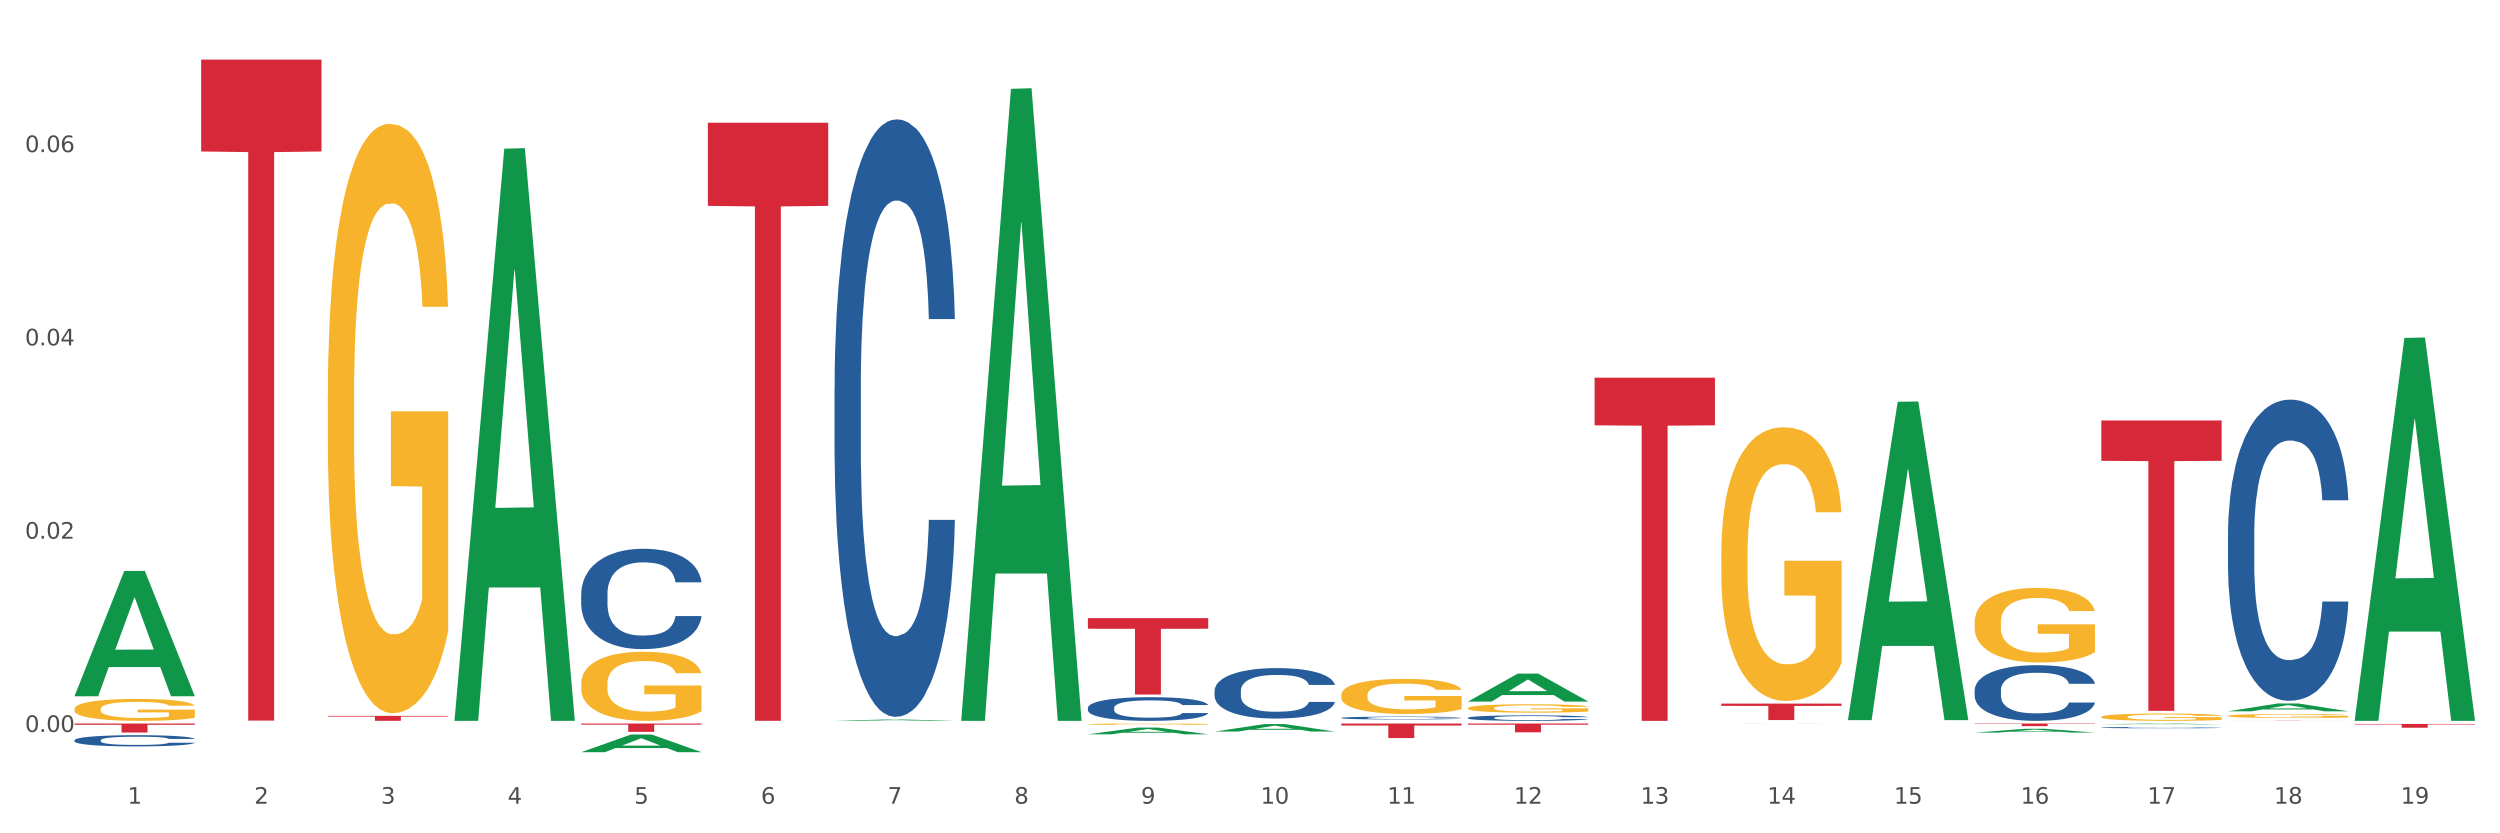 <?xml version="1.0" encoding="utf-8" standalone="no"?>
<!DOCTYPE svg PUBLIC "-//W3C//DTD SVG 1.1//EN"
  "http://www.w3.org/Graphics/SVG/1.1/DTD/svg11.dtd">
<svg xmlns:xlink="http://www.w3.org/1999/xlink" width="1080pt" height="360pt" viewBox="0 0 1080 360" xmlns="http://www.w3.org/2000/svg" version="1.1">
 <rect x="0" y="0" width="1080" height="360" fill="#333333" stroke="none"/>
 <defs>
  <style type="text/css">*{stroke-linejoin: round; stroke-linecap: butt}</style>
 </defs>
 <g id="figure_1">
  <g id="patch_1">
   <path d="M 0 360 
L 1080 360 
L 1080 0 
L 0 0 
z
" style="fill: #ffffff; stroke: #ffffff; stroke-linejoin: miter"/>
  </g>
  <g id="axes_1">
   <g id="matplotlib.axis_1">
    <g id="xtick_1">
     <g id="text_1">
      <!-- 1 -->
      <g style="fill: #4d4d4d" transform="translate(55.115 347.204) scale(0.096 -0.096)">
       <defs>
        <path id="DejaVuSans-31" d="M 794 531 
L 1825 531 
L 1825 4091 
L 703 3866 
L 703 4441 
L 1819 4666 
L 2450 4666 
L 2450 531 
L 3481 531 
L 3481 0 
L 794 0 
L 794 531 
z
" transform="scale(0.016)"/>
       </defs>
       <use xlink:href="#DejaVuSans-31"/>
      </g>
     </g>
    </g>
    <g id="xtick_2">
     <g id="text_2">
      <!-- 2 -->
      <g style="fill: #4d4d4d" transform="translate(109.839 347.204) scale(0.096 -0.096)">
       <defs>
        <path id="DejaVuSans-32" d="M 1228 531 
L 3431 531 
L 3431 0 
L 469 0 
L 469 531 
Q 828 903 1448 1529 
Q 2069 2156 2228 2338 
Q 2531 2678 2651 2914 
Q 2772 3150 2772 3378 
Q 2772 3750 2511 3984 
Q 2250 4219 1831 4219 
Q 1534 4219 1204 4116 
Q 875 4013 500 3803 
L 500 4441 
Q 881 4594 1212 4672 
Q 1544 4750 1819 4750 
Q 2544 4750 2975 4387 
Q 3406 4025 3406 3419 
Q 3406 3131 3298 2873 
Q 3191 2616 2906 2266 
Q 2828 2175 2409 1742 
Q 1991 1309 1228 531 
z
" transform="scale(0.016)"/>
       </defs>
       <use xlink:href="#DejaVuSans-32"/>
      </g>
     </g>
    </g>
    <g id="xtick_3">
     <g id="text_3">
      <!-- 3 -->
      <g style="fill: #4d4d4d" transform="translate(164.564 347.204) scale(0.096 -0.096)">
       <defs>
        <path id="DejaVuSans-33" d="M 2597 2516 
Q 3050 2419 3304 2112 
Q 3559 1806 3559 1356 
Q 3559 666 3084 287 
Q 2609 -91 1734 -91 
Q 1441 -91 1130 -33 
Q 819 25 488 141 
L 488 750 
Q 750 597 1062 519 
Q 1375 441 1716 441 
Q 2309 441 2620 675 
Q 2931 909 2931 1356 
Q 2931 1769 2642 2001 
Q 2353 2234 1838 2234 
L 1294 2234 
L 1294 2753 
L 1863 2753 
Q 2328 2753 2575 2939 
Q 2822 3125 2822 3475 
Q 2822 3834 2567 4026 
Q 2313 4219 1838 4219 
Q 1578 4219 1281 4162 
Q 984 4106 628 3988 
L 628 4550 
Q 988 4650 1302 4700 
Q 1616 4750 1894 4750 
Q 2613 4750 3031 4423 
Q 3450 4097 3450 3541 
Q 3450 3153 3228 2886 
Q 3006 2619 2597 2516 
z
" transform="scale(0.016)"/>
       </defs>
       <use xlink:href="#DejaVuSans-33"/>
      </g>
     </g>
    </g>
    <g id="xtick_4">
     <g id="text_4">
      <!-- 4 -->
      <g style="fill: #4d4d4d" transform="translate(219.288 347.204) scale(0.096 -0.096)">
       <defs>
        <path id="DejaVuSans-34" d="M 2419 4116 
L 825 1625 
L 2419 1625 
L 2419 4116 
z
M 2253 4666 
L 3047 4666 
L 3047 1625 
L 3713 1625 
L 3713 1100 
L 3047 1100 
L 3047 0 
L 2419 0 
L 2419 1100 
L 313 1100 
L 313 1709 
L 2253 4666 
z
" transform="scale(0.016)"/>
       </defs>
       <use xlink:href="#DejaVuSans-34"/>
      </g>
     </g>
    </g>
    <g id="xtick_5">
     <g id="text_5">
      <!-- 5 -->
      <g style="fill: #4d4d4d" transform="translate(274.012 347.204) scale(0.096 -0.096)">
       <defs>
        <path id="DejaVuSans-35" d="M 691 4666 
L 3169 4666 
L 3169 4134 
L 1269 4134 
L 1269 2991 
Q 1406 3038 1543 3061 
Q 1681 3084 1819 3084 
Q 2600 3084 3056 2656 
Q 3513 2228 3513 1497 
Q 3513 744 3044 326 
Q 2575 -91 1722 -91 
Q 1428 -91 1123 -41 
Q 819 9 494 109 
L 494 744 
Q 775 591 1075 516 
Q 1375 441 1709 441 
Q 2250 441 2565 725 
Q 2881 1009 2881 1497 
Q 2881 1984 2565 2268 
Q 2250 2553 1709 2553 
Q 1456 2553 1204 2497 
Q 953 2441 691 2322 
L 691 4666 
z
" transform="scale(0.016)"/>
       </defs>
       <use xlink:href="#DejaVuSans-35"/>
      </g>
     </g>
    </g>
    <g id="xtick_6">
     <g id="text_6">
      <!-- 6 -->
      <g style="fill: #4d4d4d" transform="translate(328.736 347.204) scale(0.096 -0.096)">
       <defs>
        <path id="DejaVuSans-36" d="M 2113 2584 
Q 1688 2584 1439 2293 
Q 1191 2003 1191 1497 
Q 1191 994 1439 701 
Q 1688 409 2113 409 
Q 2538 409 2786 701 
Q 3034 994 3034 1497 
Q 3034 2003 2786 2293 
Q 2538 2584 2113 2584 
z
M 3366 4563 
L 3366 3988 
Q 3128 4100 2886 4159 
Q 2644 4219 2406 4219 
Q 1781 4219 1451 3797 
Q 1122 3375 1075 2522 
Q 1259 2794 1537 2939 
Q 1816 3084 2150 3084 
Q 2853 3084 3261 2657 
Q 3669 2231 3669 1497 
Q 3669 778 3244 343 
Q 2819 -91 2113 -91 
Q 1303 -91 875 529 
Q 447 1150 447 2328 
Q 447 3434 972 4092 
Q 1497 4750 2381 4750 
Q 2619 4750 2861 4703 
Q 3103 4656 3366 4563 
z
" transform="scale(0.016)"/>
       </defs>
       <use xlink:href="#DejaVuSans-36"/>
      </g>
     </g>
    </g>
    <g id="xtick_7">
     <g id="text_7">
      <!-- 7 -->
      <g style="fill: #4d4d4d" transform="translate(383.461 347.204) scale(0.096 -0.096)">
       <defs>
        <path id="DejaVuSans-37" d="M 525 4666 
L 3525 4666 
L 3525 4397 
L 1831 0 
L 1172 0 
L 2766 4134 
L 525 4134 
L 525 4666 
z
" transform="scale(0.016)"/>
       </defs>
       <use xlink:href="#DejaVuSans-37"/>
      </g>
     </g>
    </g>
    <g id="xtick_8">
     <g id="text_8">
      <!-- 8 -->
      <g style="fill: #4d4d4d" transform="translate(438.185 347.204) scale(0.096 -0.096)">
       <defs>
        <path id="DejaVuSans-38" d="M 2034 2216 
Q 1584 2216 1326 1975 
Q 1069 1734 1069 1313 
Q 1069 891 1326 650 
Q 1584 409 2034 409 
Q 2484 409 2743 651 
Q 3003 894 3003 1313 
Q 3003 1734 2745 1975 
Q 2488 2216 2034 2216 
z
M 1403 2484 
Q 997 2584 770 2862 
Q 544 3141 544 3541 
Q 544 4100 942 4425 
Q 1341 4750 2034 4750 
Q 2731 4750 3128 4425 
Q 3525 4100 3525 3541 
Q 3525 3141 3298 2862 
Q 3072 2584 2669 2484 
Q 3125 2378 3379 2068 
Q 3634 1759 3634 1313 
Q 3634 634 3220 271 
Q 2806 -91 2034 -91 
Q 1263 -91 848 271 
Q 434 634 434 1313 
Q 434 1759 690 2068 
Q 947 2378 1403 2484 
z
M 1172 3481 
Q 1172 3119 1398 2916 
Q 1625 2713 2034 2713 
Q 2441 2713 2670 2916 
Q 2900 3119 2900 3481 
Q 2900 3844 2670 4047 
Q 2441 4250 2034 4250 
Q 1625 4250 1398 4047 
Q 1172 3844 1172 3481 
z
" transform="scale(0.016)"/>
       </defs>
       <use xlink:href="#DejaVuSans-38"/>
      </g>
     </g>
    </g>
    <g id="xtick_9">
     <g id="text_9">
      <!-- 9 -->
      <g style="fill: #4d4d4d" transform="translate(492.909 347.204) scale(0.096 -0.096)">
       <defs>
        <path id="DejaVuSans-39" d="M 703 97 
L 703 672 
Q 941 559 1184 500 
Q 1428 441 1663 441 
Q 2288 441 2617 861 
Q 2947 1281 2994 2138 
Q 2813 1869 2534 1725 
Q 2256 1581 1919 1581 
Q 1219 1581 811 2004 
Q 403 2428 403 3163 
Q 403 3881 828 4315 
Q 1253 4750 1959 4750 
Q 2769 4750 3195 4129 
Q 3622 3509 3622 2328 
Q 3622 1225 3098 567 
Q 2575 -91 1691 -91 
Q 1453 -91 1209 -44 
Q 966 3 703 97 
z
M 1959 2075 
Q 2384 2075 2632 2365 
Q 2881 2656 2881 3163 
Q 2881 3666 2632 3958 
Q 2384 4250 1959 4250 
Q 1534 4250 1286 3958 
Q 1038 3666 1038 3163 
Q 1038 2656 1286 2365 
Q 1534 2075 1959 2075 
z
" transform="scale(0.016)"/>
       </defs>
       <use xlink:href="#DejaVuSans-39"/>
      </g>
     </g>
    </g>
    <g id="xtick_10">
     <g id="text_10">
      <!-- 10 -->
      <g style="fill: #4d4d4d" transform="translate(544.58 347.204) scale(0.096 -0.096)">
       <defs>
        <path id="DejaVuSans-30" d="M 2034 4250 
Q 1547 4250 1301 3770 
Q 1056 3291 1056 2328 
Q 1056 1369 1301 889 
Q 1547 409 2034 409 
Q 2525 409 2770 889 
Q 3016 1369 3016 2328 
Q 3016 3291 2770 3770 
Q 2525 4250 2034 4250 
z
M 2034 4750 
Q 2819 4750 3233 4129 
Q 3647 3509 3647 2328 
Q 3647 1150 3233 529 
Q 2819 -91 2034 -91 
Q 1250 -91 836 529 
Q 422 1150 422 2328 
Q 422 3509 836 4129 
Q 1250 4750 2034 4750 
z
" transform="scale(0.016)"/>
       </defs>
       <use xlink:href="#DejaVuSans-31"/>
       <use xlink:href="#DejaVuSans-30" transform="translate(63.623 0)"/>
      </g>
     </g>
    </g>
    <g id="xtick_11">
     <g id="text_11">
      <!-- 11 -->
      <g style="fill: #4d4d4d" transform="translate(599.304 347.204) scale(0.096 -0.096)">
       <use xlink:href="#DejaVuSans-31"/>
       <use xlink:href="#DejaVuSans-31" transform="translate(63.623 0)"/>
      </g>
     </g>
    </g>
    <g id="xtick_12">
     <g id="text_12">
      <!-- 12 -->
      <g style="fill: #4d4d4d" transform="translate(654.028 347.204) scale(0.096 -0.096)">
       <use xlink:href="#DejaVuSans-31"/>
       <use xlink:href="#DejaVuSans-32" transform="translate(63.623 0)"/>
      </g>
     </g>
    </g>
    <g id="xtick_13">
     <g id="text_13">
      <!-- 13 -->
      <g style="fill: #4d4d4d" transform="translate(708.752 347.204) scale(0.096 -0.096)">
       <use xlink:href="#DejaVuSans-31"/>
       <use xlink:href="#DejaVuSans-33" transform="translate(63.623 0)"/>
      </g>
     </g>
    </g>
    <g id="xtick_14">
     <g id="text_14">
      <!-- 14 -->
      <g style="fill: #4d4d4d" transform="translate(763.477 347.204) scale(0.096 -0.096)">
       <use xlink:href="#DejaVuSans-31"/>
       <use xlink:href="#DejaVuSans-34" transform="translate(63.623 0)"/>
      </g>
     </g>
    </g>
    <g id="xtick_15">
     <g id="text_15">
      <!-- 15 -->
      <g style="fill: #4d4d4d" transform="translate(818.201 347.204) scale(0.096 -0.096)">
       <use xlink:href="#DejaVuSans-31"/>
       <use xlink:href="#DejaVuSans-35" transform="translate(63.623 0)"/>
      </g>
     </g>
    </g>
    <g id="xtick_16">
     <g id="text_16">
      <!-- 16 -->
      <g style="fill: #4d4d4d" transform="translate(872.925 347.204) scale(0.096 -0.096)">
       <use xlink:href="#DejaVuSans-31"/>
       <use xlink:href="#DejaVuSans-36" transform="translate(63.623 0)"/>
      </g>
     </g>
    </g>
    <g id="xtick_17">
     <g id="text_17">
      <!-- 17 -->
      <g style="fill: #4d4d4d" transform="translate(927.649 347.204) scale(0.096 -0.096)">
       <use xlink:href="#DejaVuSans-31"/>
       <use xlink:href="#DejaVuSans-37" transform="translate(63.623 0)"/>
      </g>
     </g>
    </g>
    <g id="xtick_18">
     <g id="text_18">
      <!-- 18 -->
      <g style="fill: #4d4d4d" transform="translate(982.374 347.204) scale(0.096 -0.096)">
       <use xlink:href="#DejaVuSans-31"/>
       <use xlink:href="#DejaVuSans-38" transform="translate(63.623 0)"/>
      </g>
     </g>
    </g>
    <g id="xtick_19">
     <g id="text_19">
      <!-- 19 -->
      <g style="fill: #4d4d4d" transform="translate(1037.098 347.204) scale(0.096 -0.096)">
       <use xlink:href="#DejaVuSans-31"/>
       <use xlink:href="#DejaVuSans-39" transform="translate(63.623 0)"/>
      </g>
     </g>
    </g>
    <g id="xtick_20"/>
    <g id="xtick_21"/>
    <g id="xtick_22"/>
    <g id="xtick_23"/>
    <g id="xtick_24"/>
    <g id="xtick_25"/>
    <g id="xtick_26"/>
    <g id="xtick_27"/>
    <g id="xtick_28"/>
    <g id="xtick_29"/>
    <g id="xtick_30"/>
    <g id="xtick_31"/>
    <g id="xtick_32"/>
    <g id="xtick_33"/>
    <g id="xtick_34"/>
    <g id="xtick_35"/>
    <g id="xtick_36"/>
    <g id="xtick_37"/>
   </g>
   <g id="matplotlib.axis_2">
    <g id="ytick_1">
     <g id="text_20">
      <!-- 0.00 -->
      <g style="fill: #4d4d4d" transform="translate(10.8 316.207) scale(0.096 -0.096)">
       <defs>
        <path id="DejaVuSans-2e" d="M 684 794 
L 1344 794 
L 1344 0 
L 684 0 
L 684 794 
z
" transform="scale(0.016)"/>
       </defs>
       <use xlink:href="#DejaVuSans-30"/>
       <use xlink:href="#DejaVuSans-2e" transform="translate(63.623 0)"/>
       <use xlink:href="#DejaVuSans-30" transform="translate(95.41 0)"/>
       <use xlink:href="#DejaVuSans-30" transform="translate(159.033 0)"/>
      </g>
     </g>
    </g>
    <g id="ytick_2">
     <g id="text_21">
      <!-- 0.02 -->
      <g style="fill: #4d4d4d" transform="translate(10.8 232.71) scale(0.096 -0.096)">
       <use xlink:href="#DejaVuSans-30"/>
       <use xlink:href="#DejaVuSans-2e" transform="translate(63.623 0)"/>
       <use xlink:href="#DejaVuSans-30" transform="translate(95.41 0)"/>
       <use xlink:href="#DejaVuSans-32" transform="translate(159.033 0)"/>
      </g>
     </g>
    </g>
    <g id="ytick_3">
     <g id="text_22">
      <!-- 0.04 -->
      <g style="fill: #4d4d4d" transform="translate(10.8 149.213) scale(0.096 -0.096)">
       <use xlink:href="#DejaVuSans-30"/>
       <use xlink:href="#DejaVuSans-2e" transform="translate(63.623 0)"/>
       <use xlink:href="#DejaVuSans-30" transform="translate(95.41 0)"/>
       <use xlink:href="#DejaVuSans-34" transform="translate(159.033 0)"/>
      </g>
     </g>
    </g>
    <g id="ytick_4">
     <g id="text_23">
      <!-- 0.06 -->
      <g style="fill: #4d4d4d" transform="translate(10.8 65.717) scale(0.096 -0.096)">
       <use xlink:href="#DejaVuSans-30"/>
       <use xlink:href="#DejaVuSans-2e" transform="translate(63.623 0)"/>
       <use xlink:href="#DejaVuSans-30" transform="translate(95.41 0)"/>
       <use xlink:href="#DejaVuSans-36" transform="translate(159.033 0)"/>
      </g>
     </g>
    </g>
    <g id="ytick_5"/>
    <g id="ytick_6"/>
    <g id="ytick_7"/>
    <g id="ytick_8"/>
   </g>
   <g id="PolyCollection_1">
    <path d="M 32.175 300.694 
L 32.229 300.643 
L 53.667 246.673 
L 62.564 246.623 
L 84.163 300.796 
L 73.873 300.796 
L 69.21 288.181 
L 47.075 288.181 
L 46.914 288.384 
L 42.412 300.796 
L 32.175 300.796 
L 32.175 300.694 
L 49.862 280.653 
L 66.423 280.602 
L 58.223 258.169 
L 58.115 258.068 
L 58.008 258.22 
L 49.808 280.602 
L 49.862 280.653 
L 32.175 300.694 
z
" clip-path="url(#pd8c51e63a2)" style="fill: #109648"/>
    <path d="M 141.624 171.15 
L 141.685 170.918 
L 141.685 162.546 
L 141.808 155.337 
L 142.421 137.897 
L 143.342 123.48 
L 144.017 115.806 
L 144.693 109.527 
L 145.49 103.249 
L 146.472 96.738 
L 148.252 87.204 
L 149.357 82.32 
L 150.708 77.205 
L 153.163 69.763 
L 154.943 65.578 
L 156.784 62.09 
L 159.792 57.904 
L 161.756 56.044 
L 163.843 54.648 
L 166.359 53.718 
L 168.262 53.486 
L 172.436 54.183 
L 175.996 56.276 
L 177.714 57.904 
L 179.924 60.694 
L 181.09 62.555 
L 182.993 66.275 
L 184.957 71.159 
L 186.308 75.344 
L 188.333 83.251 
L 189.867 91.157 
L 191.279 100.924 
L 192.016 107.667 
L 192.568 113.946 
L 193.059 121.154 
L 193.55 132.549 
L 182.502 132.549 
L 182.072 124.41 
L 181.397 116.736 
L 180.415 109.295 
L 179.556 104.644 
L 178.083 98.831 
L 176.732 95.11 
L 175.321 92.32 
L 173.602 89.994 
L 172.252 88.832 
L 170.349 87.901 
L 166.605 88.134 
L 164.088 89.994 
L 162.37 92.32 
L 161.265 94.412 
L 160.283 96.738 
L 159.178 99.993 
L 157.889 104.877 
L 156.968 109.295 
L 156.048 114.876 
L 155.311 120.457 
L 154.636 126.968 
L 154.083 133.944 
L 153.654 141.153 
L 153.286 149.989 
L 152.979 164.639 
L 152.979 196.497 
L 153.101 203.705 
L 153.408 213.239 
L 153.777 220.448 
L 154.39 229.052 
L 154.943 234.866 
L 155.986 243.237 
L 157.152 250.213 
L 158.073 254.631 
L 158.994 258.352 
L 160.59 263.468 
L 162.37 267.653 
L 163.904 270.211 
L 165.991 272.537 
L 167.403 273.467 
L 168.63 273.932 
L 171.638 273.932 
L 173.786 273.234 
L 176.18 271.607 
L 178.021 269.514 
L 179.556 266.956 
L 181.274 262.77 
L 182.379 258.817 
L 182.379 210.216 
L 168.876 209.984 
L 168.876 177.661 
L 193.612 177.661 
L 193.612 272.537 
L 192.568 277.42 
L 191.402 281.838 
L 190.174 285.791 
L 188.333 290.675 
L 186.123 295.325 
L 184.159 298.581 
L 182.072 301.371 
L 179.617 303.929 
L 176.425 306.255 
L 174.461 307.185 
L 172.006 307.882 
L 169.121 308.115 
L 166.605 307.65 
L 164.15 306.487 
L 161.572 304.394 
L 159.055 301.371 
L 157.152 298.348 
L 155.25 294.628 
L 153.224 289.745 
L 151.628 285.094 
L 150.401 280.908 
L 149.05 275.56 
L 147.577 268.584 
L 146.472 262.305 
L 145.49 255.794 
L 144.447 247.423 
L 143.71 240.214 
L 142.974 231.145 
L 142.544 224.401 
L 142.053 213.937 
L 141.685 199.287 
L 141.624 171.15 
z
" clip-path="url(#pd8c51e63a2)" style="fill: #f7b32b"/>
    <path d="M 251.072 295.36 
L 251.133 295.332 
L 251.133 294.351 
L 251.256 293.506 
L 251.87 291.462 
L 252.791 289.772 
L 253.466 288.873 
L 254.141 288.137 
L 254.939 287.401 
L 255.921 286.638 
L 257.701 285.521 
L 258.806 284.948 
L 260.156 284.349 
L 262.611 283.477 
L 264.391 282.986 
L 266.233 282.577 
L 269.24 282.087 
L 271.204 281.869 
L 273.291 281.705 
L 275.808 281.596 
L 277.711 281.569 
L 281.884 281.651 
L 285.444 281.896 
L 287.163 282.087 
L 289.373 282.414 
L 290.539 282.632 
L 292.442 283.068 
L 294.406 283.64 
L 295.756 284.131 
L 297.782 285.057 
L 299.316 285.984 
L 300.728 287.129 
L 301.464 287.919 
L 302.017 288.655 
L 302.508 289.5 
L 302.999 290.835 
L 291.951 290.835 
L 291.521 289.881 
L 290.846 288.982 
L 289.864 288.11 
L 289.004 287.565 
L 287.531 286.883 
L 286.181 286.447 
L 284.769 286.12 
L 283.051 285.848 
L 281.7 285.712 
L 279.797 285.603 
L 276.053 285.63 
L 273.537 285.848 
L 271.818 286.12 
L 270.713 286.366 
L 269.731 286.638 
L 268.627 287.02 
L 267.338 287.592 
L 266.417 288.11 
L 265.496 288.764 
L 264.76 289.418 
L 264.084 290.181 
L 263.532 290.999 
L 263.102 291.844 
L 262.734 292.879 
L 262.427 294.596 
L 262.427 298.33 
L 262.55 299.175 
L 262.857 300.293 
L 263.225 301.137 
L 263.839 302.146 
L 264.391 302.827 
L 265.435 303.808 
L 266.601 304.626 
L 267.522 305.144 
L 268.442 305.58 
L 270.038 306.179 
L 271.818 306.67 
L 273.353 306.97 
L 275.44 307.242 
L 276.851 307.351 
L 278.079 307.406 
L 281.086 307.406 
L 283.235 307.324 
L 285.629 307.133 
L 287.47 306.888 
L 289.004 306.588 
L 290.723 306.098 
L 291.828 305.634 
L 291.828 299.938 
L 278.324 299.911 
L 278.324 296.123 
L 303.06 296.123 
L 303.06 307.242 
L 302.017 307.815 
L 300.851 308.333 
L 299.623 308.796 
L 297.782 309.368 
L 295.572 309.913 
L 293.608 310.295 
L 291.521 310.622 
L 289.066 310.922 
L 285.874 311.194 
L 283.91 311.303 
L 281.455 311.385 
L 278.57 311.412 
L 276.053 311.358 
L 273.598 311.222 
L 271.02 310.976 
L 268.504 310.622 
L 266.601 310.268 
L 264.698 309.832 
L 262.673 309.259 
L 261.077 308.714 
L 259.849 308.224 
L 258.499 307.597 
L 257.026 306.779 
L 255.921 306.043 
L 254.939 305.28 
L 253.896 304.299 
L 253.159 303.454 
L 252.422 302.391 
L 251.993 301.601 
L 251.502 300.374 
L 251.133 298.657 
L 251.072 295.36 
z
" clip-path="url(#pd8c51e63a2)" style="fill: #f7b32b"/>
    <path d="M 469.969 312.848 
L 470.031 312.847 
L 470.031 312.827 
L 470.153 312.809 
L 470.767 312.766 
L 471.688 312.731 
L 472.363 312.712 
L 473.038 312.697 
L 473.836 312.681 
L 474.818 312.665 
L 476.598 312.642 
L 477.703 312.63 
L 479.053 312.618 
L 481.508 312.599 
L 483.288 312.589 
L 485.13 312.581 
L 488.137 312.57 
L 490.102 312.566 
L 492.188 312.562 
L 494.705 312.56 
L 496.608 312.559 
L 500.781 312.561 
L 504.341 312.566 
L 506.06 312.57 
L 508.27 312.577 
L 509.436 312.582 
L 511.339 312.591 
L 513.303 312.603 
L 514.653 312.613 
L 516.679 312.632 
L 518.213 312.652 
L 519.625 312.676 
L 520.361 312.692 
L 520.914 312.708 
L 521.405 312.725 
L 521.896 312.753 
L 510.848 312.753 
L 510.418 312.733 
L 509.743 312.714 
L 508.761 312.696 
L 507.901 312.685 
L 506.428 312.671 
L 505.078 312.661 
L 503.666 312.655 
L 501.948 312.649 
L 500.597 312.646 
L 498.695 312.644 
L 494.95 312.644 
L 492.434 312.649 
L 490.715 312.655 
L 489.61 312.66 
L 488.628 312.665 
L 487.524 312.673 
L 486.235 312.685 
L 485.314 312.696 
L 484.393 312.71 
L 483.657 312.723 
L 482.982 312.739 
L 482.429 312.756 
L 481.999 312.774 
L 481.631 312.796 
L 481.324 312.832 
L 481.324 312.91 
L 481.447 312.927 
L 481.754 312.951 
L 482.122 312.968 
L 482.736 312.989 
L 483.288 313.004 
L 484.332 313.024 
L 485.498 313.041 
L 486.419 313.052 
L 487.339 313.061 
L 488.935 313.074 
L 490.715 313.084 
L 492.25 313.09 
L 494.337 313.096 
L 495.748 313.098 
L 496.976 313.099 
L 499.984 313.099 
L 502.132 313.098 
L 504.526 313.094 
L 506.367 313.088 
L 507.901 313.082 
L 509.62 313.072 
L 510.725 313.062 
L 510.725 312.943 
L 497.221 312.943 
L 497.221 312.864 
L 521.957 312.864 
L 521.957 313.096 
L 520.914 313.108 
L 519.748 313.119 
L 518.52 313.128 
L 516.679 313.14 
L 514.469 313.152 
L 512.505 313.16 
L 510.418 313.166 
L 507.963 313.173 
L 504.771 313.178 
L 502.807 313.181 
L 500.352 313.182 
L 497.467 313.183 
L 494.95 313.182 
L 492.495 313.179 
L 489.917 313.174 
L 487.401 313.166 
L 485.498 313.159 
L 483.595 313.15 
L 481.57 313.138 
L 479.974 313.127 
L 478.746 313.116 
L 477.396 313.103 
L 475.923 313.086 
L 474.818 313.071 
L 473.836 313.055 
L 472.793 313.034 
L 472.056 313.017 
L 471.32 312.994 
L 470.89 312.978 
L 470.399 312.952 
L 470.031 312.916 
L 469.969 312.848 
z
" clip-path="url(#pd8c51e63a2)" style="fill: #f7b32b"/>
    <path d="M 634.142 305.919 
L 634.203 305.915 
L 634.203 305.795 
L 634.326 305.692 
L 634.94 305.442 
L 635.861 305.235 
L 636.536 305.125 
L 637.211 305.035 
L 638.009 304.945 
L 638.991 304.852 
L 640.771 304.715 
L 641.876 304.645 
L 643.226 304.572 
L 645.681 304.465 
L 647.461 304.405 
L 649.303 304.355 
L 652.31 304.295 
L 654.274 304.269 
L 656.361 304.249 
L 658.878 304.235 
L 660.781 304.232 
L 664.954 304.242 
L 668.514 304.272 
L 670.233 304.295 
L 672.443 304.335 
L 673.609 304.362 
L 675.512 304.415 
L 677.476 304.485 
L 678.826 304.545 
L 680.851 304.659 
L 682.386 304.772 
L 683.798 304.912 
L 684.534 305.009 
L 685.087 305.099 
L 685.578 305.202 
L 686.069 305.365 
L 675.02 305.365 
L 674.591 305.249 
L 673.916 305.139 
L 672.934 305.032 
L 672.074 304.965 
L 670.601 304.882 
L 669.251 304.829 
L 667.839 304.789 
L 666.121 304.755 
L 664.77 304.739 
L 662.867 304.725 
L 659.123 304.729 
L 656.607 304.755 
L 654.888 304.789 
L 653.783 304.819 
L 652.801 304.852 
L 651.696 304.899 
L 650.407 304.969 
L 649.487 305.032 
L 648.566 305.112 
L 647.83 305.192 
L 647.154 305.285 
L 646.602 305.385 
L 646.172 305.489 
L 645.804 305.615 
L 645.497 305.825 
L 645.497 306.282 
L 645.62 306.385 
L 645.927 306.522 
L 646.295 306.625 
L 646.909 306.748 
L 647.461 306.832 
L 648.505 306.952 
L 649.671 307.052 
L 650.592 307.115 
L 651.512 307.168 
L 653.108 307.242 
L 654.888 307.302 
L 656.423 307.338 
L 658.51 307.372 
L 659.921 307.385 
L 661.149 307.392 
L 664.156 307.392 
L 666.305 307.382 
L 668.698 307.358 
L 670.54 307.328 
L 672.074 307.292 
L 673.793 307.232 
L 674.898 307.175 
L 674.898 306.478 
L 661.394 306.475 
L 661.394 306.012 
L 686.13 306.012 
L 686.13 307.372 
L 685.087 307.442 
L 683.92 307.505 
L 682.693 307.562 
L 680.851 307.632 
L 678.642 307.698 
L 676.678 307.745 
L 674.591 307.785 
L 672.136 307.822 
L 668.944 307.855 
L 666.98 307.868 
L 664.525 307.878 
L 661.64 307.882 
L 659.123 307.875 
L 656.668 307.858 
L 654.09 307.828 
L 651.574 307.785 
L 649.671 307.742 
L 647.768 307.688 
L 645.743 307.618 
L 644.147 307.552 
L 642.919 307.492 
L 641.569 307.415 
L 640.096 307.315 
L 638.991 307.225 
L 638.009 307.132 
L 636.965 307.012 
L 636.229 306.908 
L 635.492 306.778 
L 635.063 306.682 
L 634.572 306.532 
L 634.203 306.322 
L 634.142 305.919 
z
" clip-path="url(#pd8c51e63a2)" style="fill: #f7b32b"/>
    <path d="M 743.591 239.21 
L 743.652 239.102 
L 743.652 235.214 
L 743.775 231.867 
L 744.388 223.768 
L 745.309 217.073 
L 745.984 213.51 
L 746.66 210.594 
L 747.457 207.679 
L 748.44 204.655 
L 750.22 200.228 
L 751.324 197.96 
L 752.675 195.585 
L 755.13 192.129 
L 756.91 190.186 
L 758.751 188.566 
L 761.759 186.622 
L 763.723 185.758 
L 765.81 185.11 
L 768.326 184.678 
L 770.229 184.571 
L 774.403 184.894 
L 777.963 185.866 
L 779.681 186.622 
L 781.891 187.918 
L 783.057 188.782 
L 784.96 190.51 
L 786.924 192.777 
L 788.275 194.721 
L 790.3 198.392 
L 791.835 202.064 
L 793.246 206.599 
L 793.983 209.73 
L 794.535 212.646 
L 795.026 215.993 
L 795.517 221.285 
L 784.469 221.285 
L 784.039 217.505 
L 783.364 213.942 
L 782.382 210.486 
L 781.523 208.327 
L 780.05 205.627 
L 778.699 203.899 
L 777.288 202.604 
L 775.569 201.524 
L 774.219 200.984 
L 772.316 200.552 
L 768.572 200.66 
L 766.055 201.524 
L 764.337 202.604 
L 763.232 203.575 
L 762.25 204.655 
L 761.145 206.167 
L 759.856 208.435 
L 758.935 210.486 
L 758.015 213.078 
L 757.278 215.67 
L 756.603 218.693 
L 756.051 221.933 
L 755.621 225.28 
L 755.253 229.383 
L 754.946 236.186 
L 754.946 250.98 
L 755.068 254.327 
L 755.375 258.755 
L 755.744 262.102 
L 756.357 266.097 
L 756.91 268.797 
L 757.953 272.684 
L 759.119 275.924 
L 760.04 277.976 
L 760.961 279.703 
L 762.557 282.079 
L 764.337 284.023 
L 765.871 285.21 
L 767.958 286.29 
L 769.37 286.722 
L 770.597 286.938 
L 773.605 286.938 
L 775.753 286.614 
L 778.147 285.858 
L 779.988 284.886 
L 781.523 283.699 
L 783.241 281.755 
L 784.346 279.919 
L 784.346 257.351 
L 770.843 257.243 
L 770.843 242.233 
L 795.579 242.233 
L 795.579 286.29 
L 794.535 288.558 
L 793.369 290.61 
L 792.141 292.445 
L 790.3 294.713 
L 788.09 296.873 
L 786.126 298.384 
L 784.039 299.68 
L 781.584 300.868 
L 778.392 301.948 
L 776.428 302.38 
L 773.973 302.704 
L 771.088 302.812 
L 768.572 302.596 
L 766.117 302.056 
L 763.539 301.084 
L 761.022 299.68 
L 759.119 298.276 
L 757.217 296.549 
L 755.191 294.281 
L 753.595 292.121 
L 752.368 290.178 
L 751.017 287.694 
L 749.544 284.455 
L 748.44 281.539 
L 747.457 278.515 
L 746.414 274.628 
L 745.677 271.281 
L 744.941 267.069 
L 744.511 263.938 
L 744.02 259.079 
L 743.652 252.276 
L 743.591 239.21 
z
" clip-path="url(#pd8c51e63a2)" style="fill: #f7b32b"/>
    <path d="M 853.039 268.881 
L 853.1 268.851 
L 853.1 267.792 
L 853.223 266.879 
L 853.837 264.672 
L 854.758 262.847 
L 855.433 261.876 
L 856.108 261.081 
L 856.906 260.287 
L 857.888 259.462 
L 859.668 258.256 
L 860.773 257.638 
L 862.123 256.99 
L 864.578 256.048 
L 866.358 255.519 
L 868.2 255.077 
L 871.207 254.547 
L 873.171 254.312 
L 875.258 254.135 
L 877.775 254.017 
L 879.678 253.988 
L 883.851 254.076 
L 887.411 254.341 
L 889.13 254.547 
L 891.34 254.9 
L 892.506 255.136 
L 894.409 255.607 
L 896.373 256.225 
L 897.723 256.755 
L 899.749 257.755 
L 901.283 258.756 
L 902.695 259.992 
L 903.431 260.846 
L 903.984 261.64 
L 904.475 262.553 
L 904.966 263.995 
L 893.918 263.995 
L 893.488 262.965 
L 892.813 261.994 
L 891.831 261.052 
L 890.971 260.463 
L 889.498 259.727 
L 888.148 259.256 
L 886.736 258.903 
L 885.018 258.609 
L 883.667 258.462 
L 881.765 258.344 
L 878.02 258.373 
L 875.504 258.609 
L 873.785 258.903 
L 872.68 259.168 
L 871.698 259.462 
L 870.594 259.875 
L 869.305 260.493 
L 868.384 261.052 
L 867.463 261.758 
L 866.727 262.465 
L 866.051 263.289 
L 865.499 264.172 
L 865.069 265.084 
L 864.701 266.202 
L 864.394 268.057 
L 864.394 272.089 
L 864.517 273.001 
L 864.824 274.208 
L 865.192 275.12 
L 865.806 276.209 
L 866.358 276.945 
L 867.402 278.005 
L 868.568 278.888 
L 869.489 279.447 
L 870.409 279.918 
L 872.005 280.565 
L 873.785 281.095 
L 875.32 281.419 
L 877.407 281.713 
L 878.818 281.831 
L 880.046 281.89 
L 883.053 281.89 
L 885.202 281.802 
L 887.596 281.596 
L 889.437 281.331 
L 890.971 281.007 
L 892.69 280.477 
L 893.795 279.977 
L 893.795 273.825 
L 880.291 273.796 
L 880.291 269.705 
L 905.027 269.705 
L 905.027 281.713 
L 903.984 282.331 
L 902.818 282.891 
L 901.59 283.391 
L 899.749 284.009 
L 897.539 284.598 
L 895.575 285.01 
L 893.488 285.363 
L 891.033 285.687 
L 887.841 285.981 
L 885.877 286.099 
L 883.422 286.187 
L 880.537 286.216 
L 878.02 286.158 
L 875.565 286.01 
L 872.987 285.745 
L 870.471 285.363 
L 868.568 284.98 
L 866.665 284.509 
L 864.64 283.891 
L 863.044 283.303 
L 861.816 282.773 
L 860.466 282.096 
L 858.993 281.213 
L 857.888 280.418 
L 856.906 279.594 
L 855.863 278.535 
L 855.126 277.622 
L 854.389 276.474 
L 853.96 275.621 
L 853.469 274.296 
L 853.1 272.442 
L 853.039 268.881 
z
" clip-path="url(#pd8c51e63a2)" style="fill: #f7b32b"/>
    <path d="M 907.763 309.711 
L 907.825 309.708 
L 907.825 309.604 
L 907.948 309.514 
L 908.561 309.298 
L 909.482 309.119 
L 910.157 309.023 
L 910.832 308.945 
L 911.63 308.867 
L 912.612 308.786 
L 914.392 308.668 
L 915.497 308.607 
L 916.847 308.544 
L 919.303 308.451 
L 921.083 308.399 
L 922.924 308.356 
L 925.932 308.304 
L 927.896 308.281 
L 929.983 308.264 
L 932.499 308.252 
L 934.402 308.249 
L 938.576 308.258 
L 942.136 308.284 
L 943.854 308.304 
L 946.064 308.339 
L 947.23 308.362 
L 949.133 308.408 
L 951.097 308.469 
L 952.447 308.521 
L 954.473 308.619 
L 956.007 308.717 
L 957.419 308.838 
L 958.156 308.922 
L 958.708 309 
L 959.199 309.09 
L 959.69 309.231 
L 948.642 309.231 
L 948.212 309.13 
L 947.537 309.035 
L 946.555 308.942 
L 945.696 308.885 
L 944.223 308.812 
L 942.872 308.766 
L 941.46 308.732 
L 939.742 308.703 
L 938.392 308.688 
L 936.489 308.677 
L 932.745 308.68 
L 930.228 308.703 
L 928.51 308.732 
L 927.405 308.758 
L 926.423 308.786 
L 925.318 308.827 
L 924.029 308.888 
L 923.108 308.942 
L 922.187 309.012 
L 921.451 309.081 
L 920.776 309.162 
L 920.223 309.249 
L 919.794 309.338 
L 919.425 309.448 
L 919.119 309.63 
L 919.119 310.026 
L 919.241 310.115 
L 919.548 310.234 
L 919.916 310.323 
L 920.53 310.43 
L 921.083 310.502 
L 922.126 310.606 
L 923.292 310.693 
L 924.213 310.748 
L 925.134 310.794 
L 926.73 310.858 
L 928.51 310.91 
L 930.044 310.941 
L 932.131 310.97 
L 933.543 310.982 
L 934.77 310.988 
L 937.778 310.988 
L 939.926 310.979 
L 942.32 310.959 
L 944.161 310.933 
L 945.696 310.901 
L 947.414 310.849 
L 948.519 310.8 
L 948.519 310.196 
L 935.016 310.193 
L 935.016 309.792 
L 959.751 309.792 
L 959.751 310.97 
L 958.708 311.031 
L 957.542 311.086 
L 956.314 311.135 
L 954.473 311.196 
L 952.263 311.253 
L 950.299 311.294 
L 948.212 311.329 
L 945.757 311.36 
L 942.565 311.389 
L 940.601 311.401 
L 938.146 311.409 
L 935.261 311.412 
L 932.745 311.407 
L 930.29 311.392 
L 927.712 311.366 
L 925.195 311.329 
L 923.292 311.291 
L 921.39 311.245 
L 919.364 311.184 
L 917.768 311.126 
L 916.541 311.074 
L 915.19 311.008 
L 913.717 310.921 
L 912.612 310.843 
L 911.63 310.762 
L 910.587 310.658 
L 909.85 310.569 
L 909.114 310.456 
L 908.684 310.372 
L 908.193 310.242 
L 907.825 310.06 
L 907.763 309.711 
z
" clip-path="url(#pd8c51e63a2)" style="fill: #f7b32b"/>
    <path d="M 962.488 309.24 
L 962.549 309.238 
L 962.549 309.181 
L 962.672 309.132 
L 963.286 309.012 
L 964.206 308.914 
L 964.881 308.861 
L 965.557 308.818 
L 966.355 308.775 
L 967.337 308.73 
L 969.117 308.665 
L 970.221 308.632 
L 971.572 308.597 
L 974.027 308.546 
L 975.807 308.517 
L 977.648 308.493 
L 980.656 308.465 
L 982.62 308.452 
L 984.707 308.442 
L 987.223 308.436 
L 989.126 308.434 
L 993.3 308.439 
L 996.86 308.454 
L 998.579 308.465 
L 1000.788 308.484 
L 1001.954 308.497 
L 1003.857 308.522 
L 1005.821 308.555 
L 1007.172 308.584 
L 1009.197 308.638 
L 1010.732 308.692 
L 1012.143 308.759 
L 1012.88 308.805 
L 1013.432 308.848 
L 1013.923 308.898 
L 1014.414 308.976 
L 1003.366 308.976 
L 1002.936 308.92 
L 1002.261 308.867 
L 1001.279 308.816 
L 1000.42 308.785 
L 998.947 308.745 
L 997.596 308.719 
L 996.185 308.7 
L 994.466 308.684 
L 993.116 308.676 
L 991.213 308.67 
L 987.469 308.672 
L 984.952 308.684 
L 983.234 308.7 
L 982.129 308.715 
L 981.147 308.73 
L 980.042 308.753 
L 978.753 308.786 
L 977.832 308.816 
L 976.912 308.855 
L 976.175 308.893 
L 975.5 308.937 
L 974.948 308.985 
L 974.518 309.034 
L 974.15 309.095 
L 973.843 309.195 
L 973.843 309.413 
L 973.966 309.463 
L 974.272 309.528 
L 974.641 309.577 
L 975.255 309.636 
L 975.807 309.676 
L 976.85 309.733 
L 978.017 309.781 
L 978.937 309.811 
L 979.858 309.837 
L 981.454 309.872 
L 983.234 309.9 
L 984.768 309.918 
L 986.855 309.934 
L 988.267 309.94 
L 989.494 309.943 
L 992.502 309.943 
L 994.65 309.938 
L 997.044 309.927 
L 998.885 309.913 
L 1000.42 309.895 
L 1002.139 309.867 
L 1003.243 309.84 
L 1003.243 309.507 
L 989.74 309.506 
L 989.74 309.284 
L 1014.476 309.284 
L 1014.476 309.934 
L 1013.432 309.967 
L 1012.266 309.997 
L 1011.038 310.024 
L 1009.197 310.058 
L 1006.987 310.09 
L 1005.023 310.112 
L 1002.936 310.131 
L 1000.481 310.148 
L 997.29 310.164 
L 995.325 310.171 
L 992.87 310.176 
L 989.985 310.177 
L 987.469 310.174 
L 985.014 310.166 
L 982.436 310.152 
L 979.919 310.131 
L 978.017 310.11 
L 976.114 310.085 
L 974.088 310.051 
L 972.492 310.02 
L 971.265 309.991 
L 969.915 309.954 
L 968.441 309.907 
L 967.337 309.864 
L 966.355 309.819 
L 965.311 309.762 
L 964.575 309.712 
L 963.838 309.65 
L 963.408 309.604 
L 962.917 309.533 
L 962.549 309.432 
L 962.488 309.24 
z
" clip-path="url(#pd8c51e63a2)" style="fill: #f7b32b"/>
    <path d="M 251.072 312.559 
L 303.06 312.559 
L 303.06 313.06 
L 282.61 313.063 
L 282.61 316.159 
L 271.399 316.159 
L 271.399 313.063 
L 251.072 313.06 
L 251.072 312.563 
L 251.072 312.559 
z
" clip-path="url(#pd8c51e63a2)" style="fill: #d62839"/>
    <path d="M 141.624 309.262 
L 193.612 309.262 
L 193.612 309.557 
L 173.161 309.559 
L 173.161 311.387 
L 161.951 311.387 
L 161.951 309.559 
L 141.624 309.557 
L 141.624 309.264 
L 141.624 309.262 
z
" clip-path="url(#pd8c51e63a2)" style="fill: #d62839"/>
    <path d="M 86.899 25.759 
L 138.887 25.759 
L 138.887 65.439 
L 118.437 65.707 
L 118.437 311.288 
L 107.226 311.288 
L 107.226 65.707 
L 86.899 65.439 
L 86.899 26.028 
L 86.899 25.759 
z
" clip-path="url(#pd8c51e63a2)" style="fill: #d62839"/>
    <path d="M 32.175 312.559 
L 84.163 312.559 
L 84.163 313.1 
L 63.713 313.104 
L 63.713 316.452 
L 52.502 316.452 
L 52.502 313.104 
L 32.175 313.1 
L 32.175 312.563 
L 32.175 312.559 
z
" clip-path="url(#pd8c51e63a2)" style="fill: #d62839"/>
    <path d="M 32.175 319.779 
L 32.236 319.774 
L 32.236 319.65 
L 32.421 319.482 
L 33.097 319.172 
L 33.957 318.937 
L 35.432 318.662 
L 36.231 318.547 
L 37.275 318.419 
L 39.426 318.21 
L 41.884 318.033 
L 43.605 317.936 
L 44.895 317.874 
L 47.784 317.763 
L 49.443 317.714 
L 51.164 317.675 
L 52.638 317.648 
L 55.096 317.617 
L 57.063 317.604 
L 59.337 317.599 
L 61.242 317.604 
L 63.761 317.621 
L 67.448 317.675 
L 68.862 317.706 
L 70.767 317.759 
L 72.733 317.83 
L 74.331 317.9 
L 76.174 318.002 
L 78.079 318.135 
L 79.923 318.304 
L 81.213 318.459 
L 82.258 318.622 
L 83.18 318.822 
L 83.856 319.039 
L 84.163 319.22 
L 72.917 319.22 
L 72.61 319.057 
L 71.996 318.879 
L 71.381 318.76 
L 70.705 318.662 
L 69.66 318.552 
L 68.739 318.481 
L 67.202 318.397 
L 65.789 318.343 
L 64.621 318.312 
L 63.208 318.286 
L 60.197 318.259 
L 58.046 318.259 
L 56.694 318.268 
L 55.035 318.29 
L 53.622 318.321 
L 51.962 318.374 
L 50.672 318.432 
L 49.381 318.507 
L 48.644 318.56 
L 47.538 318.658 
L 46.8 318.738 
L 45.817 318.875 
L 45.264 318.972 
L 44.281 319.225 
L 43.851 319.411 
L 43.666 319.539 
L 43.544 319.681 
L 43.544 320.372 
L 43.912 320.682 
L 44.22 320.815 
L 44.711 320.966 
L 45.633 321.161 
L 46.985 321.351 
L 48.398 321.488 
L 49.566 321.573 
L 50.672 321.635 
L 51.778 321.683 
L 53.13 321.728 
L 54.236 321.754 
L 55.895 321.781 
L 57.862 321.794 
L 59.398 321.794 
L 62.532 321.772 
L 63.945 321.75 
L 65.297 321.719 
L 66.772 321.67 
L 67.94 321.617 
L 68.616 321.577 
L 69.722 321.493 
L 70.582 321.404 
L 71.32 321.302 
L 71.811 321.214 
L 72.364 321.081 
L 72.795 320.93 
L 72.917 320.851 
L 84.163 320.851 
L 83.917 321.01 
L 83.487 321.165 
L 82.627 321.373 
L 81.951 321.493 
L 80.906 321.639 
L 79.8 321.763 
L 78.264 321.9 
L 76.85 322.002 
L 75.375 322.091 
L 73.778 322.171 
L 70.89 322.281 
L 69.845 322.312 
L 67.633 322.365 
L 65.912 322.396 
L 63.392 322.427 
L 60.811 322.445 
L 58.108 322.45 
L 55.711 322.441 
L 53.069 322.414 
L 51.409 322.388 
L 49.566 322.348 
L 47.415 322.286 
L 45.387 322.21 
L 43.482 322.122 
L 41.7 322.02 
L 40.041 321.905 
L 37.89 321.714 
L 36.292 321.528 
L 35.125 321.355 
L 34.326 321.209 
L 33.527 321.023 
L 33.097 320.895 
L 32.421 320.585 
L 32.175 320.297 
L 32.175 319.779 
z
" clip-path="url(#pd8c51e63a2)" style="fill: #255c99"/>
    <path d="M 251.072 256.546 
L 251.134 256.506 
L 251.134 255.398 
L 251.318 253.893 
L 251.994 251.121 
L 252.854 249.023 
L 254.329 246.568 
L 255.128 245.539 
L 256.173 244.39 
L 258.323 242.529 
L 260.781 240.946 
L 262.502 240.074 
L 263.793 239.52 
L 266.681 238.53 
L 268.34 238.095 
L 270.061 237.738 
L 271.535 237.501 
L 273.994 237.224 
L 275.96 237.105 
L 278.234 237.065 
L 280.139 237.105 
L 282.658 237.263 
L 286.345 237.738 
L 287.759 238.016 
L 289.664 238.491 
L 291.63 239.124 
L 293.228 239.758 
L 295.071 240.668 
L 296.976 241.856 
L 298.82 243.361 
L 300.11 244.747 
L 301.155 246.212 
L 302.077 247.993 
L 302.753 249.934 
L 303.06 251.557 
L 291.815 251.557 
L 291.507 250.092 
L 290.893 248.508 
L 290.278 247.439 
L 289.602 246.568 
L 288.558 245.578 
L 287.636 244.945 
L 286.1 244.192 
L 284.686 243.717 
L 283.519 243.44 
L 282.105 243.202 
L 279.094 242.965 
L 276.943 242.965 
L 275.591 243.044 
L 273.932 243.242 
L 272.519 243.519 
L 270.86 243.994 
L 269.569 244.509 
L 268.279 245.182 
L 267.541 245.657 
L 266.435 246.528 
L 265.698 247.241 
L 264.714 248.469 
L 264.161 249.34 
L 263.178 251.597 
L 262.748 253.26 
L 262.564 254.408 
L 262.441 255.675 
L 262.441 261.852 
L 262.809 264.623 
L 263.117 265.811 
L 263.608 267.157 
L 264.53 268.9 
L 265.882 270.602 
L 267.295 271.83 
L 268.463 272.582 
L 269.569 273.136 
L 270.675 273.572 
L 272.027 273.968 
L 273.133 274.205 
L 274.792 274.443 
L 276.759 274.562 
L 278.295 274.562 
L 281.429 274.364 
L 282.843 274.166 
L 284.195 273.889 
L 285.669 273.453 
L 286.837 272.978 
L 287.513 272.622 
L 288.619 271.869 
L 289.479 271.077 
L 290.217 270.167 
L 290.708 269.375 
L 291.261 268.187 
L 291.692 266.841 
L 291.815 266.128 
L 303.06 266.128 
L 302.814 267.553 
L 302.384 268.939 
L 301.524 270.8 
L 300.848 271.869 
L 299.803 273.176 
L 298.697 274.284 
L 297.161 275.512 
L 295.747 276.423 
L 294.273 277.215 
L 292.675 277.927 
L 289.787 278.917 
L 288.742 279.194 
L 286.53 279.669 
L 284.809 279.947 
L 282.29 280.224 
L 279.709 280.382 
L 277.005 280.422 
L 274.608 280.343 
L 271.966 280.105 
L 270.306 279.867 
L 268.463 279.511 
L 266.312 278.957 
L 264.284 278.284 
L 262.379 277.492 
L 260.597 276.581 
L 258.938 275.552 
L 256.787 273.849 
L 255.189 272.186 
L 254.022 270.642 
L 253.223 269.335 
L 252.424 267.672 
L 251.994 266.524 
L 251.318 263.752 
L 251.072 261.179 
L 251.072 256.546 
z
" clip-path="url(#pd8c51e63a2)" style="fill: #255c99"/>
    <path d="M 360.521 167.544 
L 360.582 167.308 
L 360.582 160.708 
L 360.766 151.751 
L 361.442 135.25 
L 362.303 122.757 
L 363.778 108.142 
L 364.576 102.013 
L 365.621 95.178 
L 367.772 84.099 
L 370.23 74.67 
L 371.951 69.484 
L 373.241 66.184 
L 376.129 60.291 
L 377.789 57.698 
L 379.509 55.576 
L 380.984 54.162 
L 383.442 52.512 
L 385.409 51.805 
L 387.682 51.569 
L 389.587 51.805 
L 392.107 52.748 
L 395.794 55.576 
L 397.207 57.226 
L 399.112 60.055 
L 401.079 63.827 
L 402.676 67.598 
L 404.52 73.02 
L 406.425 80.091 
L 408.269 89.049 
L 409.559 97.299 
L 410.604 106.021 
L 411.525 116.628 
L 412.201 128.179 
L 412.509 137.843 
L 401.263 137.843 
L 400.956 129.121 
L 400.341 119.693 
L 399.727 113.328 
L 399.051 108.142 
L 398.006 102.249 
L 397.084 98.478 
L 395.548 93.999 
L 394.135 91.17 
L 392.967 89.52 
L 391.554 88.106 
L 388.543 86.692 
L 386.392 86.692 
L 385.04 87.163 
L 383.381 88.342 
L 381.967 89.992 
L 380.308 92.82 
L 379.018 95.885 
L 377.727 99.892 
L 376.99 102.721 
L 375.884 107.907 
L 375.146 112.15 
L 374.163 119.457 
L 373.61 124.643 
L 372.627 138.079 
L 372.196 147.979 
L 372.012 154.815 
L 371.889 162.358 
L 371.889 199.131 
L 372.258 215.631 
L 372.565 222.703 
L 373.057 230.718 
L 373.979 241.089 
L 375.33 251.225 
L 376.744 258.533 
L 377.911 263.011 
L 379.018 266.312 
L 380.124 268.904 
L 381.476 271.262 
L 382.582 272.676 
L 384.241 274.09 
L 386.207 274.798 
L 387.744 274.798 
L 390.878 273.619 
L 392.291 272.44 
L 393.643 270.79 
L 395.118 268.197 
L 396.285 265.369 
L 396.961 263.247 
L 398.068 258.768 
L 398.928 254.054 
L 399.665 248.632 
L 400.157 243.918 
L 400.71 236.846 
L 401.14 228.832 
L 401.263 224.589 
L 412.509 224.589 
L 412.263 233.075 
L 411.833 241.325 
L 410.972 252.404 
L 410.296 258.768 
L 409.252 266.547 
L 408.146 273.147 
L 406.609 280.455 
L 405.196 285.876 
L 403.721 290.591 
L 402.123 294.834 
L 399.235 300.727 
L 398.19 302.377 
L 395.978 305.206 
L 394.258 306.856 
L 391.738 308.506 
L 389.157 309.449 
L 386.453 309.684 
L 384.057 309.213 
L 381.414 307.799 
L 379.755 306.384 
L 377.911 304.263 
L 375.761 300.963 
L 373.733 296.955 
L 371.828 292.241 
L 370.046 286.819 
L 368.386 280.691 
L 366.236 270.555 
L 364.638 260.654 
L 363.47 251.461 
L 362.671 243.682 
L 361.873 233.782 
L 361.442 226.946 
L 360.766 210.445 
L 360.521 195.124 
L 360.521 167.544 
z
" clip-path="url(#pd8c51e63a2)" style="fill: #255c99"/>
    <path d="M 469.969 305.778 
L 470.031 305.769 
L 470.031 305.507 
L 470.215 305.152 
L 470.891 304.498 
L 471.751 304.002 
L 473.226 303.423 
L 474.025 303.18 
L 475.07 302.909 
L 477.22 302.47 
L 479.679 302.096 
L 481.399 301.891 
L 482.69 301.76 
L 485.578 301.526 
L 487.237 301.424 
L 488.958 301.339 
L 490.433 301.283 
L 492.891 301.218 
L 494.857 301.19 
L 497.131 301.181 
L 499.036 301.19 
L 501.555 301.227 
L 505.242 301.339 
L 506.656 301.405 
L 508.561 301.517 
L 510.527 301.666 
L 512.125 301.816 
L 513.969 302.031 
L 515.874 302.311 
L 517.717 302.666 
L 519.008 302.993 
L 520.052 303.339 
L 520.974 303.76 
L 521.65 304.217 
L 521.957 304.601 
L 510.712 304.601 
L 510.404 304.255 
L 509.79 303.881 
L 509.175 303.629 
L 508.499 303.423 
L 507.455 303.19 
L 506.533 303.04 
L 504.997 302.863 
L 503.583 302.75 
L 502.416 302.685 
L 501.002 302.629 
L 497.991 302.573 
L 495.84 302.573 
L 494.488 302.592 
L 492.829 302.638 
L 491.416 302.704 
L 489.757 302.816 
L 488.466 302.937 
L 487.176 303.096 
L 486.438 303.208 
L 485.332 303.414 
L 484.595 303.582 
L 483.611 303.872 
L 483.058 304.077 
L 482.075 304.61 
L 481.645 305.002 
L 481.461 305.273 
L 481.338 305.572 
L 481.338 307.03 
L 481.706 307.684 
L 482.014 307.964 
L 482.505 308.282 
L 483.427 308.693 
L 484.779 309.095 
L 486.192 309.385 
L 487.36 309.562 
L 488.466 309.693 
L 489.572 309.796 
L 490.924 309.889 
L 492.03 309.945 
L 493.69 310.001 
L 495.656 310.029 
L 497.192 310.029 
L 500.326 309.983 
L 501.74 309.936 
L 503.092 309.871 
L 504.566 309.768 
L 505.734 309.656 
L 506.41 309.572 
L 507.516 309.394 
L 508.376 309.207 
L 509.114 308.992 
L 509.605 308.805 
L 510.159 308.525 
L 510.589 308.207 
L 510.712 308.039 
L 521.957 308.039 
L 521.711 308.375 
L 521.281 308.703 
L 520.421 309.142 
L 519.745 309.394 
L 518.7 309.702 
L 517.594 309.964 
L 516.058 310.254 
L 514.645 310.469 
L 513.17 310.655 
L 511.572 310.824 
L 508.684 311.057 
L 507.639 311.123 
L 505.427 311.235 
L 503.706 311.3 
L 501.187 311.366 
L 498.606 311.403 
L 495.902 311.412 
L 493.505 311.394 
L 490.863 311.338 
L 489.204 311.281 
L 487.36 311.197 
L 485.209 311.067 
L 483.181 310.908 
L 481.276 310.721 
L 479.494 310.506 
L 477.835 310.263 
L 475.684 309.861 
L 474.086 309.469 
L 472.919 309.104 
L 472.12 308.796 
L 471.321 308.404 
L 470.891 308.133 
L 470.215 307.478 
L 469.969 306.871 
L 469.969 305.778 
z
" clip-path="url(#pd8c51e63a2)" style="fill: #255c99"/>
    <path d="M 524.693 298.412 
L 524.755 298.393 
L 524.755 297.835 
L 524.939 297.079 
L 525.615 295.686 
L 526.476 294.632 
L 527.95 293.398 
L 528.749 292.881 
L 529.794 292.304 
L 531.945 291.369 
L 534.403 290.573 
L 536.123 290.135 
L 537.414 289.856 
L 540.302 289.359 
L 541.961 289.14 
L 543.682 288.961 
L 545.157 288.841 
L 547.615 288.702 
L 549.581 288.643 
L 551.855 288.623 
L 553.76 288.643 
L 556.28 288.722 
L 559.967 288.961 
L 561.38 289.1 
L 563.285 289.339 
L 565.252 289.657 
L 566.849 289.976 
L 568.693 290.433 
L 570.598 291.03 
L 572.441 291.786 
L 573.732 292.483 
L 574.777 293.219 
L 575.698 294.114 
L 576.374 295.089 
L 576.682 295.905 
L 565.436 295.905 
L 565.129 295.169 
L 564.514 294.373 
L 563.9 293.836 
L 563.224 293.398 
L 562.179 292.901 
L 561.257 292.582 
L 559.721 292.204 
L 558.307 291.965 
L 557.14 291.826 
L 555.727 291.707 
L 552.715 291.587 
L 550.565 291.587 
L 549.213 291.627 
L 547.553 291.727 
L 546.14 291.866 
L 544.481 292.105 
L 543.19 292.363 
L 541.9 292.702 
L 541.163 292.94 
L 540.056 293.378 
L 539.319 293.736 
L 538.336 294.353 
L 537.783 294.791 
L 536.799 295.925 
L 536.369 296.761 
L 536.185 297.338 
L 536.062 297.975 
L 536.062 301.079 
L 536.431 302.472 
L 536.738 303.069 
L 537.23 303.745 
L 538.151 304.621 
L 539.503 305.476 
L 540.917 306.093 
L 542.084 306.471 
L 543.19 306.75 
L 544.297 306.969 
L 545.648 307.168 
L 546.755 307.287 
L 548.414 307.406 
L 550.38 307.466 
L 551.917 307.466 
L 555.051 307.367 
L 556.464 307.267 
L 557.816 307.128 
L 559.291 306.909 
L 560.458 306.67 
L 561.134 306.491 
L 562.24 306.113 
L 563.101 305.715 
L 563.838 305.257 
L 564.33 304.859 
L 564.883 304.262 
L 565.313 303.586 
L 565.436 303.228 
L 576.682 303.228 
L 576.436 303.944 
L 576.006 304.641 
L 575.145 305.576 
L 574.469 306.113 
L 573.425 306.77 
L 572.318 307.327 
L 570.782 307.944 
L 569.369 308.401 
L 567.894 308.799 
L 566.296 309.157 
L 563.408 309.655 
L 562.363 309.794 
L 560.151 310.033 
L 558.43 310.172 
L 555.911 310.311 
L 553.33 310.391 
L 550.626 310.411 
L 548.229 310.371 
L 545.587 310.252 
L 543.928 310.132 
L 542.084 309.953 
L 539.933 309.675 
L 537.906 309.336 
L 536.001 308.939 
L 534.218 308.481 
L 532.559 307.963 
L 530.408 307.108 
L 528.811 306.272 
L 527.643 305.496 
L 526.844 304.84 
L 526.045 304.004 
L 525.615 303.427 
L 524.939 302.034 
L 524.693 300.741 
L 524.693 298.412 
z
" clip-path="url(#pd8c51e63a2)" style="fill: #255c99"/>
    <path d="M 579.418 310.136 
L 579.479 310.134 
L 579.479 310.103 
L 579.664 310.06 
L 580.34 309.981 
L 581.2 309.921 
L 582.675 309.851 
L 583.474 309.822 
L 584.518 309.789 
L 586.669 309.736 
L 589.127 309.691 
L 590.848 309.666 
L 592.138 309.65 
L 595.026 309.622 
L 596.686 309.61 
L 598.406 309.6 
L 599.881 309.593 
L 602.339 309.585 
L 604.306 309.582 
L 606.579 309.581 
L 608.484 309.582 
L 611.004 309.586 
L 614.691 309.6 
L 616.104 309.608 
L 618.009 309.621 
L 619.976 309.639 
L 621.574 309.657 
L 623.417 309.683 
L 625.322 309.717 
L 627.166 309.76 
L 628.456 309.799 
L 629.501 309.841 
L 630.423 309.892 
L 631.099 309.947 
L 631.406 309.993 
L 620.16 309.993 
L 619.853 309.952 
L 619.238 309.907 
L 618.624 309.876 
L 617.948 309.851 
L 616.903 309.823 
L 615.981 309.805 
L 614.445 309.784 
L 613.032 309.77 
L 611.864 309.762 
L 610.451 309.755 
L 607.44 309.749 
L 605.289 309.749 
L 603.937 309.751 
L 602.278 309.757 
L 600.864 309.764 
L 599.205 309.778 
L 597.915 309.793 
L 596.624 309.812 
L 595.887 309.825 
L 594.781 309.85 
L 594.043 309.87 
L 593.06 309.905 
L 592.507 309.93 
L 591.524 309.995 
L 591.094 310.042 
L 590.909 310.075 
L 590.786 310.111 
L 590.786 310.287 
L 591.155 310.366 
L 591.462 310.4 
L 591.954 310.438 
L 592.876 310.488 
L 594.228 310.536 
L 595.641 310.571 
L 596.809 310.593 
L 597.915 310.608 
L 599.021 310.621 
L 600.373 310.632 
L 601.479 310.639 
L 603.138 310.646 
L 605.105 310.649 
L 606.641 310.649 
L 609.775 310.643 
L 611.188 310.638 
L 612.54 310.63 
L 614.015 310.617 
L 615.183 310.604 
L 615.859 310.594 
L 616.965 310.572 
L 617.825 310.55 
L 618.562 310.524 
L 619.054 310.501 
L 619.607 310.467 
L 620.037 310.429 
L 620.16 310.409 
L 631.406 310.409 
L 631.16 310.449 
L 630.73 310.489 
L 629.87 310.542 
L 629.194 310.572 
L 628.149 310.609 
L 627.043 310.641 
L 625.506 310.676 
L 624.093 310.702 
L 622.618 310.725 
L 621.02 310.745 
L 618.132 310.773 
L 617.088 310.781 
L 614.875 310.794 
L 613.155 310.802 
L 610.635 310.81 
L 608.054 310.815 
L 605.35 310.816 
L 602.954 310.814 
L 600.311 310.807 
L 598.652 310.8 
L 596.809 310.79 
L 594.658 310.774 
L 592.63 310.755 
L 590.725 310.732 
L 588.943 310.706 
L 587.284 310.677 
L 585.133 310.629 
L 583.535 310.581 
L 582.367 310.537 
L 581.569 310.5 
L 580.77 310.453 
L 580.34 310.42 
L 579.664 310.341 
L 579.418 310.268 
L 579.418 310.136 
z
" clip-path="url(#pd8c51e63a2)" style="fill: #255c99"/>
    <path d="M 634.142 310.1 
L 634.203 310.098 
L 634.203 310.037 
L 634.388 309.954 
L 635.064 309.802 
L 635.924 309.686 
L 637.399 309.551 
L 638.198 309.495 
L 639.243 309.432 
L 641.393 309.329 
L 643.851 309.242 
L 645.572 309.194 
L 646.863 309.164 
L 649.751 309.109 
L 651.41 309.086 
L 653.131 309.066 
L 654.605 309.053 
L 657.063 309.038 
L 659.03 309.031 
L 661.304 309.029 
L 663.209 309.031 
L 665.728 309.04 
L 669.415 309.066 
L 670.829 309.081 
L 672.734 309.107 
L 674.7 309.142 
L 676.298 309.177 
L 678.141 309.227 
L 680.046 309.292 
L 681.89 309.375 
L 683.18 309.451 
L 684.225 309.532 
L 685.147 309.63 
L 685.823 309.736 
L 686.13 309.826 
L 674.884 309.826 
L 674.577 309.745 
L 673.963 309.658 
L 673.348 309.599 
L 672.672 309.551 
L 671.628 309.497 
L 670.706 309.462 
L 669.169 309.421 
L 667.756 309.395 
L 666.588 309.379 
L 665.175 309.366 
L 662.164 309.353 
L 660.013 309.353 
L 658.661 309.358 
L 657.002 309.368 
L 655.589 309.384 
L 653.929 309.41 
L 652.639 309.438 
L 651.348 309.475 
L 650.611 309.501 
L 649.505 309.549 
L 648.768 309.588 
L 647.784 309.656 
L 647.231 309.704 
L 646.248 309.828 
L 645.818 309.919 
L 645.633 309.982 
L 645.511 310.052 
L 645.511 310.391 
L 645.879 310.544 
L 646.187 310.609 
L 646.678 310.683 
L 647.6 310.779 
L 648.952 310.872 
L 650.365 310.94 
L 651.533 310.981 
L 652.639 311.012 
L 653.745 311.036 
L 655.097 311.058 
L 656.203 311.071 
L 657.862 311.084 
L 659.829 311.09 
L 661.365 311.09 
L 664.499 311.079 
L 665.913 311.068 
L 667.264 311.053 
L 668.739 311.029 
L 669.907 311.003 
L 670.583 310.983 
L 671.689 310.942 
L 672.549 310.899 
L 673.287 310.849 
L 673.778 310.805 
L 674.331 310.74 
L 674.762 310.666 
L 674.884 310.627 
L 686.13 310.627 
L 685.884 310.705 
L 685.454 310.781 
L 684.594 310.883 
L 683.918 310.942 
L 682.873 311.014 
L 681.767 311.075 
L 680.231 311.142 
L 678.817 311.192 
L 677.342 311.236 
L 675.745 311.275 
L 672.857 311.33 
L 671.812 311.345 
L 669.6 311.371 
L 667.879 311.386 
L 665.359 311.401 
L 662.778 311.41 
L 660.075 311.412 
L 657.678 311.408 
L 655.036 311.395 
L 653.376 311.382 
L 651.533 311.362 
L 649.382 311.332 
L 647.354 311.295 
L 645.449 311.251 
L 643.667 311.201 
L 642.008 311.145 
L 639.857 311.051 
L 638.259 310.96 
L 637.092 310.875 
L 636.293 310.803 
L 635.494 310.711 
L 635.064 310.648 
L 634.388 310.496 
L 634.142 310.354 
L 634.142 310.1 
z
" clip-path="url(#pd8c51e63a2)" style="fill: #255c99"/>
    <path d="M 853.039 298.169 
L 853.101 298.147 
L 853.101 297.532 
L 853.285 296.698 
L 853.961 295.16 
L 854.821 293.996 
L 856.296 292.635 
L 857.095 292.064 
L 858.14 291.427 
L 860.29 290.394 
L 862.748 289.516 
L 864.469 289.033 
L 865.76 288.725 
L 868.648 288.176 
L 870.307 287.935 
L 872.028 287.737 
L 873.503 287.605 
L 875.961 287.451 
L 877.927 287.386 
L 880.201 287.364 
L 882.106 287.386 
L 884.625 287.473 
L 888.312 287.737 
L 889.726 287.891 
L 891.631 288.154 
L 893.597 288.506 
L 895.195 288.857 
L 897.038 289.362 
L 898.943 290.021 
L 900.787 290.856 
L 902.077 291.624 
L 903.122 292.437 
L 904.044 293.425 
L 904.72 294.501 
L 905.027 295.402 
L 893.782 295.402 
L 893.474 294.589 
L 892.86 293.711 
L 892.245 293.118 
L 891.569 292.635 
L 890.525 292.085 
L 889.603 291.734 
L 888.067 291.317 
L 886.653 291.053 
L 885.486 290.9 
L 884.072 290.768 
L 881.061 290.636 
L 878.91 290.636 
L 877.558 290.68 
L 875.899 290.79 
L 874.486 290.943 
L 872.827 291.207 
L 871.536 291.492 
L 870.246 291.866 
L 869.508 292.129 
L 868.402 292.613 
L 867.665 293.008 
L 866.681 293.689 
L 866.128 294.172 
L 865.145 295.424 
L 864.715 296.346 
L 864.531 296.983 
L 864.408 297.686 
L 864.408 301.112 
L 864.776 302.649 
L 865.084 303.308 
L 865.575 304.055 
L 866.497 305.021 
L 867.849 305.966 
L 869.262 306.646 
L 870.43 307.064 
L 871.536 307.371 
L 872.642 307.613 
L 873.994 307.832 
L 875.1 307.964 
L 876.759 308.096 
L 878.726 308.162 
L 880.262 308.162 
L 883.396 308.052 
L 884.81 307.942 
L 886.162 307.789 
L 887.636 307.547 
L 888.804 307.283 
L 889.48 307.086 
L 890.586 306.668 
L 891.446 306.229 
L 892.184 305.724 
L 892.675 305.285 
L 893.228 304.626 
L 893.659 303.879 
L 893.782 303.484 
L 905.027 303.484 
L 904.781 304.275 
L 904.351 305.043 
L 903.491 306.075 
L 902.815 306.668 
L 901.77 307.393 
L 900.664 308.008 
L 899.128 308.689 
L 897.714 309.194 
L 896.24 309.633 
L 894.642 310.029 
L 891.754 310.578 
L 890.709 310.731 
L 888.497 310.995 
L 886.776 311.149 
L 884.257 311.302 
L 881.676 311.39 
L 878.972 311.412 
L 876.575 311.368 
L 873.933 311.237 
L 872.273 311.105 
L 870.43 310.907 
L 868.279 310.6 
L 866.251 310.226 
L 864.346 309.787 
L 862.564 309.282 
L 860.905 308.711 
L 858.754 307.767 
L 857.156 306.844 
L 855.989 305.988 
L 855.19 305.263 
L 854.391 304.34 
L 853.961 303.704 
L 853.285 302.166 
L 853.039 300.739 
L 853.039 298.169 
z
" clip-path="url(#pd8c51e63a2)" style="fill: #255c99"/>
    <path d="M 907.763 314.313 
L 907.825 314.313 
L 907.825 314.298 
L 908.009 314.278 
L 908.685 314.241 
L 909.545 314.213 
L 911.02 314.181 
L 911.819 314.167 
L 912.864 314.152 
L 915.015 314.127 
L 917.473 314.106 
L 919.193 314.094 
L 920.484 314.087 
L 923.372 314.074 
L 925.031 314.068 
L 926.752 314.063 
L 928.227 314.06 
L 930.685 314.057 
L 932.651 314.055 
L 934.925 314.054 
L 936.83 314.055 
L 939.35 314.057 
L 943.037 314.063 
L 944.45 314.067 
L 946.355 314.073 
L 948.321 314.082 
L 949.919 314.09 
L 951.763 314.102 
L 953.668 314.118 
L 955.511 314.138 
L 956.802 314.157 
L 957.846 314.176 
L 958.768 314.2 
L 959.444 314.226 
L 959.751 314.247 
L 948.506 314.247 
L 948.199 314.228 
L 947.584 314.207 
L 946.97 314.192 
L 946.294 314.181 
L 945.249 314.168 
L 944.327 314.159 
L 942.791 314.149 
L 941.377 314.143 
L 940.21 314.139 
L 938.796 314.136 
L 935.785 314.133 
L 933.635 314.133 
L 932.283 314.134 
L 930.623 314.137 
L 929.21 314.14 
L 927.551 314.147 
L 926.26 314.153 
L 924.97 314.162 
L 924.232 314.169 
L 923.126 314.18 
L 922.389 314.19 
L 921.406 314.206 
L 920.853 314.218 
L 919.869 314.248 
L 919.439 314.27 
L 919.255 314.285 
L 919.132 314.302 
L 919.132 314.384 
L 919.501 314.421 
L 919.808 314.437 
L 920.3 314.455 
L 921.221 314.478 
L 922.573 314.5 
L 923.987 314.517 
L 925.154 314.527 
L 926.26 314.534 
L 927.366 314.54 
L 928.718 314.545 
L 929.825 314.548 
L 931.484 314.551 
L 933.45 314.553 
L 934.986 314.553 
L 938.12 314.55 
L 939.534 314.548 
L 940.886 314.544 
L 942.361 314.538 
L 943.528 314.532 
L 944.204 314.527 
L 945.31 314.517 
L 946.171 314.507 
L 946.908 314.495 
L 947.4 314.484 
L 947.953 314.468 
L 948.383 314.45 
L 948.506 314.441 
L 959.751 314.441 
L 959.506 314.46 
L 959.075 314.478 
L 958.215 314.503 
L 957.539 314.517 
L 956.495 314.535 
L 955.388 314.549 
L 953.852 314.566 
L 952.439 314.578 
L 950.964 314.588 
L 949.366 314.598 
L 946.478 314.611 
L 945.433 314.615 
L 943.221 314.621 
L 941.5 314.625 
L 938.981 314.628 
L 936.4 314.63 
L 933.696 314.631 
L 931.299 314.63 
L 928.657 314.627 
L 926.998 314.624 
L 925.154 314.619 
L 923.003 314.612 
L 920.975 314.603 
L 919.07 314.592 
L 917.288 314.58 
L 915.629 314.566 
L 913.478 314.544 
L 911.881 314.521 
L 910.713 314.501 
L 909.914 314.484 
L 909.115 314.461 
L 908.685 314.446 
L 908.009 314.409 
L 907.763 314.375 
L 907.763 314.313 
z
" clip-path="url(#pd8c51e63a2)" style="fill: #255c99"/>
    <path d="M 32.175 306.319 
L 32.236 306.31 
L 32.236 305.999 
L 32.359 305.731 
L 32.973 305.082 
L 33.894 304.546 
L 34.569 304.261 
L 35.244 304.027 
L 36.042 303.794 
L 37.024 303.552 
L 38.804 303.197 
L 39.909 303.016 
L 41.259 302.825 
L 43.714 302.549 
L 45.494 302.393 
L 47.336 302.263 
L 50.343 302.108 
L 52.307 302.038 
L 54.394 301.986 
L 56.911 301.952 
L 58.814 301.943 
L 62.987 301.969 
L 66.547 302.047 
L 68.266 302.108 
L 70.476 302.211 
L 71.642 302.28 
L 73.544 302.419 
L 75.509 302.6 
L 76.859 302.756 
L 78.884 303.05 
L 80.419 303.344 
L 81.831 303.707 
L 82.567 303.958 
L 83.12 304.192 
L 83.611 304.46 
L 84.102 304.883 
L 73.053 304.883 
L 72.624 304.581 
L 71.949 304.295 
L 70.967 304.019 
L 70.107 303.846 
L 68.634 303.63 
L 67.284 303.491 
L 65.872 303.387 
L 64.153 303.301 
L 62.803 303.258 
L 60.9 303.223 
L 57.156 303.232 
L 54.64 303.301 
L 52.921 303.387 
L 51.816 303.465 
L 50.834 303.552 
L 49.729 303.673 
L 48.44 303.854 
L 47.52 304.019 
L 46.599 304.226 
L 45.863 304.434 
L 45.187 304.676 
L 44.635 304.935 
L 44.205 305.203 
L 43.837 305.532 
L 43.53 306.077 
L 43.53 307.261 
L 43.653 307.53 
L 43.96 307.884 
L 44.328 308.152 
L 44.942 308.472 
L 45.494 308.688 
L 46.538 309 
L 47.704 309.259 
L 48.625 309.423 
L 49.545 309.562 
L 51.141 309.752 
L 52.921 309.908 
L 54.456 310.003 
L 56.542 310.089 
L 57.954 310.124 
L 59.182 310.141 
L 62.189 310.141 
L 64.338 310.115 
L 66.731 310.055 
L 68.573 309.977 
L 70.107 309.882 
L 71.826 309.726 
L 72.931 309.579 
L 72.931 307.772 
L 59.427 307.763 
L 59.427 306.561 
L 84.163 306.561 
L 84.163 310.089 
L 83.12 310.271 
L 81.953 310.435 
L 80.726 310.582 
L 78.884 310.764 
L 76.675 310.937 
L 74.711 311.058 
L 72.624 311.162 
L 70.169 311.257 
L 66.977 311.343 
L 65.013 311.378 
L 62.558 311.404 
L 59.673 311.412 
L 57.156 311.395 
L 54.701 311.352 
L 52.123 311.274 
L 49.607 311.162 
L 47.704 311.049 
L 45.801 310.911 
L 43.776 310.729 
L 42.18 310.556 
L 40.952 310.401 
L 39.602 310.202 
L 38.129 309.942 
L 37.024 309.709 
L 36.042 309.467 
L 34.998 309.155 
L 34.262 308.887 
L 33.525 308.55 
L 33.096 308.299 
L 32.605 307.91 
L 32.236 307.365 
L 32.175 306.319 
z
" clip-path="url(#pd8c51e63a2)" style="fill: #f7b32b"/>
    <path d="M 962.488 231.095 
L 962.549 230.976 
L 962.549 227.649 
L 962.733 223.134 
L 963.409 214.816 
L 964.27 208.519 
L 965.745 201.152 
L 966.543 198.062 
L 967.588 194.616 
L 969.739 189.032 
L 972.197 184.279 
L 973.918 181.665 
L 975.208 180.001 
L 978.096 177.031 
L 979.756 175.724 
L 981.476 174.654 
L 982.951 173.942 
L 985.409 173.11 
L 987.376 172.753 
L 989.649 172.635 
L 991.554 172.753 
L 994.074 173.229 
L 997.761 174.654 
L 999.174 175.486 
L 1001.079 176.912 
L 1003.046 178.813 
L 1004.643 180.714 
L 1006.487 183.447 
L 1008.392 187.012 
L 1010.236 191.527 
L 1011.526 195.686 
L 1012.571 200.082 
L 1013.492 205.429 
L 1014.168 211.251 
L 1014.476 216.123 
L 1003.23 216.123 
L 1002.923 211.727 
L 1002.308 206.974 
L 1001.694 203.766 
L 1001.018 201.152 
L 999.973 198.181 
L 999.051 196.28 
L 997.515 194.022 
L 996.102 192.596 
L 994.934 191.765 
L 993.521 191.052 
L 990.51 190.339 
L 988.359 190.339 
L 987.007 190.577 
L 985.348 191.171 
L 983.934 192.002 
L 982.275 193.428 
L 980.985 194.973 
L 979.694 196.993 
L 978.957 198.419 
L 977.851 201.033 
L 977.113 203.172 
L 976.13 206.855 
L 975.577 209.469 
L 974.594 216.242 
L 974.163 221.232 
L 973.979 224.678 
L 973.856 228.48 
L 973.856 247.017 
L 974.225 255.334 
L 974.532 258.899 
L 975.024 262.939 
L 975.946 268.167 
L 977.298 273.276 
L 978.711 276.96 
L 979.878 279.217 
L 980.985 280.881 
L 982.091 282.188 
L 983.443 283.376 
L 984.549 284.089 
L 986.208 284.802 
L 988.174 285.158 
L 989.711 285.158 
L 992.845 284.564 
L 994.258 283.97 
L 995.61 283.138 
L 997.085 281.831 
L 998.253 280.405 
L 998.928 279.336 
L 1000.035 277.078 
L 1000.895 274.702 
L 1001.632 271.969 
L 1002.124 269.593 
L 1002.677 266.028 
L 1003.107 261.988 
L 1003.23 259.849 
L 1014.476 259.849 
L 1014.23 264.127 
L 1013.8 268.286 
L 1012.939 273.87 
L 1012.263 277.078 
L 1011.219 280.999 
L 1010.113 284.326 
L 1008.576 288.01 
L 1007.163 290.743 
L 1005.688 293.119 
L 1004.09 295.258 
L 1001.202 298.229 
L 1000.158 299.06 
L 997.945 300.486 
L 996.225 301.318 
L 993.705 302.15 
L 991.124 302.625 
L 988.42 302.744 
L 986.024 302.506 
L 983.381 301.793 
L 981.722 301.08 
L 979.878 300.011 
L 977.728 298.347 
L 975.7 296.327 
L 973.795 293.951 
L 972.013 291.218 
L 970.353 288.129 
L 968.203 283.019 
L 966.605 278.029 
L 965.437 273.395 
L 964.638 269.474 
L 963.84 264.483 
L 963.409 261.037 
L 962.733 252.72 
L 962.488 244.997 
L 962.488 231.095 
z
" clip-path="url(#pd8c51e63a2)" style="fill: #255c99"/>
    <path d="M 305.796 53.029 
L 357.784 53.029 
L 357.784 88.934 
L 337.334 89.177 
L 337.334 311.4 
L 326.123 311.4 
L 326.123 89.177 
L 305.796 88.934 
L 305.796 53.271 
L 305.796 53.029 
z
" clip-path="url(#pd8c51e63a2)" style="fill: #d62839"/>
    <path d="M 469.969 267.036 
L 521.957 267.036 
L 521.957 271.622 
L 501.507 271.653 
L 501.507 300.033 
L 490.296 300.033 
L 490.296 271.653 
L 469.969 271.622 
L 469.969 267.067 
L 469.969 267.036 
z
" clip-path="url(#pd8c51e63a2)" style="fill: #d62839"/>
    <path d="M 579.418 300.285 
L 579.479 300.271 
L 579.479 299.773 
L 579.602 299.345 
L 580.216 298.307 
L 581.136 297.449 
L 581.812 296.993 
L 582.487 296.619 
L 583.285 296.246 
L 584.267 295.858 
L 586.047 295.291 
L 587.152 295.001 
L 588.502 294.696 
L 590.957 294.254 
L 592.737 294.005 
L 594.578 293.797 
L 597.586 293.548 
L 599.55 293.438 
L 601.637 293.355 
L 604.154 293.299 
L 606.056 293.285 
L 610.23 293.327 
L 613.79 293.451 
L 615.509 293.548 
L 617.718 293.714 
L 618.884 293.825 
L 620.787 294.046 
L 622.751 294.337 
L 624.102 294.586 
L 626.127 295.056 
L 627.662 295.526 
L 629.073 296.107 
L 629.81 296.509 
L 630.362 296.882 
L 630.853 297.311 
L 631.344 297.989 
L 620.296 297.989 
L 619.867 297.505 
L 619.191 297.048 
L 618.209 296.605 
L 617.35 296.329 
L 615.877 295.983 
L 614.527 295.762 
L 613.115 295.596 
L 611.396 295.457 
L 610.046 295.388 
L 608.143 295.333 
L 604.399 295.347 
L 601.882 295.457 
L 600.164 295.596 
L 599.059 295.72 
L 598.077 295.858 
L 596.972 296.052 
L 595.683 296.343 
L 594.763 296.605 
L 593.842 296.937 
L 593.105 297.269 
L 592.43 297.657 
L 591.878 298.072 
L 591.448 298.501 
L 591.08 299.026 
L 590.773 299.898 
L 590.773 301.793 
L 590.896 302.222 
L 591.203 302.789 
L 591.571 303.218 
L 592.185 303.73 
L 592.737 304.076 
L 593.78 304.574 
L 594.947 304.989 
L 595.867 305.252 
L 596.788 305.473 
L 598.384 305.777 
L 600.164 306.026 
L 601.698 306.178 
L 603.785 306.317 
L 605.197 306.372 
L 606.425 306.4 
L 609.432 306.4 
L 611.58 306.358 
L 613.974 306.261 
L 615.816 306.137 
L 617.35 305.985 
L 619.069 305.736 
L 620.173 305.501 
L 620.173 302.609 
L 606.67 302.595 
L 606.67 300.673 
L 631.406 300.673 
L 631.406 306.317 
L 630.362 306.607 
L 629.196 306.87 
L 627.969 307.105 
L 626.127 307.396 
L 623.918 307.672 
L 621.953 307.866 
L 619.867 308.032 
L 617.411 308.184 
L 614.22 308.323 
L 612.256 308.378 
L 609.8 308.42 
L 606.916 308.433 
L 604.399 308.406 
L 601.944 308.337 
L 599.366 308.212 
L 596.849 308.032 
L 594.947 307.852 
L 593.044 307.631 
L 591.018 307.34 
L 589.423 307.064 
L 588.195 306.815 
L 586.845 306.497 
L 585.372 306.082 
L 584.267 305.708 
L 583.285 305.321 
L 582.241 304.823 
L 581.505 304.394 
L 580.768 303.854 
L 580.338 303.453 
L 579.847 302.831 
L 579.479 301.959 
L 579.418 300.285 
z
" clip-path="url(#pd8c51e63a2)" style="fill: #f7b32b"/>
    <path d="M 634.142 312.559 
L 686.13 312.559 
L 686.13 313.09 
L 665.68 313.094 
L 665.68 316.378 
L 654.469 316.378 
L 654.469 313.094 
L 634.142 313.09 
L 634.142 312.563 
L 634.142 312.559 
z
" clip-path="url(#pd8c51e63a2)" style="fill: #d62839"/>
    <path d="M 196.348 310.948 
L 196.401 310.715 
L 217.84 64.231 
L 226.737 63.999 
L 248.336 311.412 
L 238.045 311.412 
L 233.383 253.799 
L 211.247 253.799 
L 211.087 254.728 
L 206.585 311.412 
L 196.348 311.412 
L 196.348 310.948 
L 214.034 219.416 
L 230.596 219.184 
L 222.395 116.734 
L 222.288 116.269 
L 222.181 116.966 
L 213.981 219.184 
L 214.034 219.416 
L 196.348 310.948 
z
" clip-path="url(#pd8c51e63a2)" style="fill: #109648"/>
    <path d="M 251.072 324.935 
L 251.126 324.928 
L 272.564 317.314 
L 281.461 317.306 
L 303.06 324.95 
L 292.77 324.95 
L 288.107 323.17 
L 265.972 323.17 
L 265.811 323.198 
L 261.309 324.95 
L 251.072 324.95 
L 251.072 324.935 
L 268.759 322.108 
L 285.32 322.1 
L 277.12 318.935 
L 277.013 318.921 
L 276.905 318.943 
L 268.705 322.1 
L 268.759 322.108 
L 251.072 324.935 
z
" clip-path="url(#pd8c51e63a2)" style="fill: #109648"/>
    <path d="M 360.521 311.411 
L 360.574 311.411 
L 382.013 310.832 
L 390.91 310.832 
L 412.509 311.412 
L 402.218 311.412 
L 397.555 311.277 
L 375.42 311.277 
L 375.26 311.279 
L 370.757 311.412 
L 360.521 311.412 
L 360.521 311.411 
L 378.207 311.196 
L 394.768 311.196 
L 386.568 310.955 
L 386.461 310.954 
L 386.354 310.956 
L 378.154 311.196 
L 378.207 311.196 
L 360.521 311.411 
z
" clip-path="url(#pd8c51e63a2)" style="fill: #109648"/>
    <path d="M 415.245 310.899 
L 415.299 310.642 
L 436.737 38.373 
L 445.634 38.116 
L 467.233 311.412 
L 456.943 311.412 
L 452.28 247.772 
L 430.145 247.772 
L 429.984 248.798 
L 425.482 311.412 
L 415.245 311.412 
L 415.245 310.899 
L 432.932 209.792 
L 449.493 209.536 
L 441.293 96.368 
L 441.185 95.855 
L 441.078 96.625 
L 432.878 209.536 
L 432.932 209.792 
L 415.245 310.899 
z
" clip-path="url(#pd8c51e63a2)" style="fill: #109648"/>
    <path d="M 469.969 317.217 
L 470.023 317.214 
L 491.461 314.333 
L 500.358 314.33 
L 521.957 317.222 
L 511.667 317.222 
L 507.004 316.549 
L 484.869 316.549 
L 484.708 316.559 
L 480.206 317.222 
L 469.969 317.222 
L 469.969 317.217 
L 487.656 316.147 
L 504.217 316.144 
L 496.017 314.947 
L 495.91 314.941 
L 495.802 314.949 
L 487.602 316.144 
L 487.656 316.147 
L 469.969 317.217 
z
" clip-path="url(#pd8c51e63a2)" style="fill: #109648"/>
    <path d="M 524.693 316.026 
L 524.747 316.023 
L 546.185 312.8 
L 555.082 312.797 
L 576.682 316.032 
L 566.391 316.032 
L 561.728 315.279 
L 539.593 315.279 
L 539.432 315.291 
L 534.93 316.032 
L 524.693 316.032 
L 524.693 316.026 
L 542.38 314.829 
L 558.941 314.826 
L 550.741 313.487 
L 550.634 313.481 
L 550.527 313.49 
L 542.327 314.826 
L 542.38 314.829 
L 524.693 316.026 
z
" clip-path="url(#pd8c51e63a2)" style="fill: #109648"/>
    <path d="M 579.418 312.559 
L 631.406 312.559 
L 631.406 313.431 
L 610.956 313.437 
L 610.956 318.833 
L 599.745 318.833 
L 599.745 313.437 
L 579.418 313.431 
L 579.418 312.565 
L 579.418 312.559 
z
" clip-path="url(#pd8c51e63a2)" style="fill: #d62839"/>
    <path d="M 743.591 312.598 
L 743.644 312.598 
L 765.083 312.56 
L 773.979 312.559 
L 795.579 312.598 
L 785.288 312.598 
L 780.625 312.589 
L 758.49 312.589 
L 758.329 312.589 
L 753.827 312.598 
L 743.591 312.598 
L 743.591 312.598 
L 761.277 312.584 
L 777.838 312.584 
L 769.638 312.568 
L 769.531 312.568 
L 769.424 312.568 
L 761.224 312.584 
L 761.277 312.584 
L 743.591 312.598 
z
" clip-path="url(#pd8c51e63a2)" style="fill: #109648"/>
    <path d="M 798.315 310.827 
L 798.368 310.698 
L 819.807 173.567 
L 828.704 173.438 
L 850.303 311.086 
L 840.012 311.086 
L 835.35 279.032 
L 813.215 279.032 
L 813.054 279.549 
L 808.552 311.086 
L 798.315 311.086 
L 798.315 310.827 
L 816.002 259.904 
L 832.563 259.775 
L 824.362 202.777 
L 824.255 202.518 
L 824.148 202.906 
L 815.948 259.775 
L 816.002 259.904 
L 798.315 310.827 
z
" clip-path="url(#pd8c51e63a2)" style="fill: #109648"/>
    <path d="M 853.039 316.486 
L 853.093 316.485 
L 874.531 314.843 
L 883.428 314.841 
L 905.027 316.49 
L 894.737 316.49 
L 890.074 316.106 
L 867.939 316.106 
L 867.778 316.112 
L 863.276 316.49 
L 853.039 316.49 
L 853.039 316.486 
L 870.726 315.877 
L 887.287 315.875 
L 879.087 315.192 
L 878.98 315.189 
L 878.872 315.194 
L 870.672 315.875 
L 870.726 315.877 
L 853.039 316.486 
z
" clip-path="url(#pd8c51e63a2)" style="fill: #109648"/>
    <path d="M 907.763 312.907 
L 907.817 312.906 
L 929.255 312.56 
L 938.152 312.559 
L 959.751 312.907 
L 949.461 312.907 
L 944.798 312.826 
L 922.663 312.826 
L 922.502 312.828 
L 918 312.907 
L 907.763 312.907 
L 907.763 312.907 
L 925.45 312.778 
L 942.011 312.778 
L 933.811 312.634 
L 933.704 312.633 
L 933.597 312.634 
L 925.396 312.778 
L 925.45 312.778 
L 907.763 312.907 
z
" clip-path="url(#pd8c51e63a2)" style="fill: #109648"/>
    <path d="M 962.488 307.281 
L 962.541 307.278 
L 983.98 303.894 
L 992.877 303.891 
L 1014.476 307.287 
L 1004.185 307.287 
L 999.522 306.496 
L 977.387 306.496 
L 977.227 306.509 
L 972.724 307.287 
L 962.488 307.287 
L 962.488 307.281 
L 980.174 306.024 
L 996.735 306.021 
L 988.535 304.615 
L 988.428 304.608 
L 988.321 304.618 
L 980.121 306.021 
L 980.174 306.024 
L 962.488 307.281 
z
" clip-path="url(#pd8c51e63a2)" style="fill: #109648"/>
    <path d="M 634.142 303.062 
L 634.196 303.051 
L 655.634 291.009 
L 664.531 290.998 
L 686.13 303.085 
L 675.84 303.085 
L 671.177 300.27 
L 649.042 300.27 
L 648.881 300.316 
L 644.379 303.085 
L 634.142 303.085 
L 634.142 303.062 
L 651.829 298.59 
L 668.39 298.579 
L 660.19 293.574 
L 660.082 293.551 
L 659.975 293.586 
L 651.775 298.579 
L 651.829 298.59 
L 634.142 303.062 
z
" clip-path="url(#pd8c51e63a2)" style="fill: #109648"/>
    <path d="M 1017.212 312.726 
L 1069.2 312.726 
L 1069.2 312.957 
L 1048.75 312.959 
L 1048.75 314.39 
L 1037.539 314.39 
L 1037.539 312.959 
L 1017.212 312.957 
L 1017.212 312.727 
L 1017.212 312.726 
z
" clip-path="url(#pd8c51e63a2)" style="fill: #d62839"/>
    <path d="M 962.488 311.324 
L 1014.476 311.324 
L 1014.476 311.337 
L 994.025 311.337 
L 994.025 311.412 
L 982.815 311.412 
L 982.815 311.337 
L 962.488 311.337 
L 962.488 311.324 
L 962.488 311.324 
z
" clip-path="url(#pd8c51e63a2)" style="fill: #d62839"/>
    <path d="M 907.763 181.648 
L 959.751 181.648 
L 959.751 199.082 
L 939.301 199.2 
L 939.301 307.102 
L 928.09 307.102 
L 928.09 199.2 
L 907.763 199.082 
L 907.763 181.766 
L 907.763 181.648 
z
" clip-path="url(#pd8c51e63a2)" style="fill: #d62839"/>
    <path d="M 853.039 312.559 
L 905.027 312.559 
L 905.027 312.717 
L 884.577 312.718 
L 884.577 313.694 
L 873.366 313.694 
L 873.366 312.718 
L 853.039 312.717 
L 853.039 312.561 
L 853.039 312.559 
z
" clip-path="url(#pd8c51e63a2)" style="fill: #d62839"/>
    <path d="M 743.591 303.959 
L 795.579 303.959 
L 795.579 304.947 
L 775.128 304.953 
L 775.128 311.068 
L 763.918 311.068 
L 763.918 304.953 
L 743.591 304.947 
L 743.591 303.965 
L 743.591 303.959 
z
" clip-path="url(#pd8c51e63a2)" style="fill: #d62839"/>
    <path d="M 688.866 163.146 
L 740.854 163.146 
L 740.854 183.75 
L 720.404 183.889 
L 720.404 311.412 
L 709.193 311.412 
L 709.193 183.889 
L 688.866 183.75 
L 688.866 163.285 
L 688.866 163.146 
z
" clip-path="url(#pd8c51e63a2)" style="fill: #d62839"/>
    <path d="M 1017.212 311.101 
L 1017.266 310.946 
L 1038.704 145.964 
L 1047.601 145.809 
L 1069.2 311.412 
L 1058.91 311.412 
L 1054.247 272.849 
L 1032.112 272.849 
L 1031.951 273.471 
L 1027.449 311.412 
L 1017.212 311.412 
L 1017.212 311.101 
L 1034.899 249.836 
L 1051.46 249.68 
L 1043.26 181.106 
L 1043.152 180.795 
L 1043.045 181.262 
L 1034.845 249.68 
L 1034.899 249.836 
L 1017.212 311.101 
z
" clip-path="url(#pd8c51e63a2)" style="fill: #109648"/>
   </g>
  </g>
 </g>
 <defs>
  <clipPath id="pd8c51e63a2">
   <rect x="32.175" y="10.8" width="1037.025" height="329.109"/>
  </clipPath>
 </defs>
</svg>
